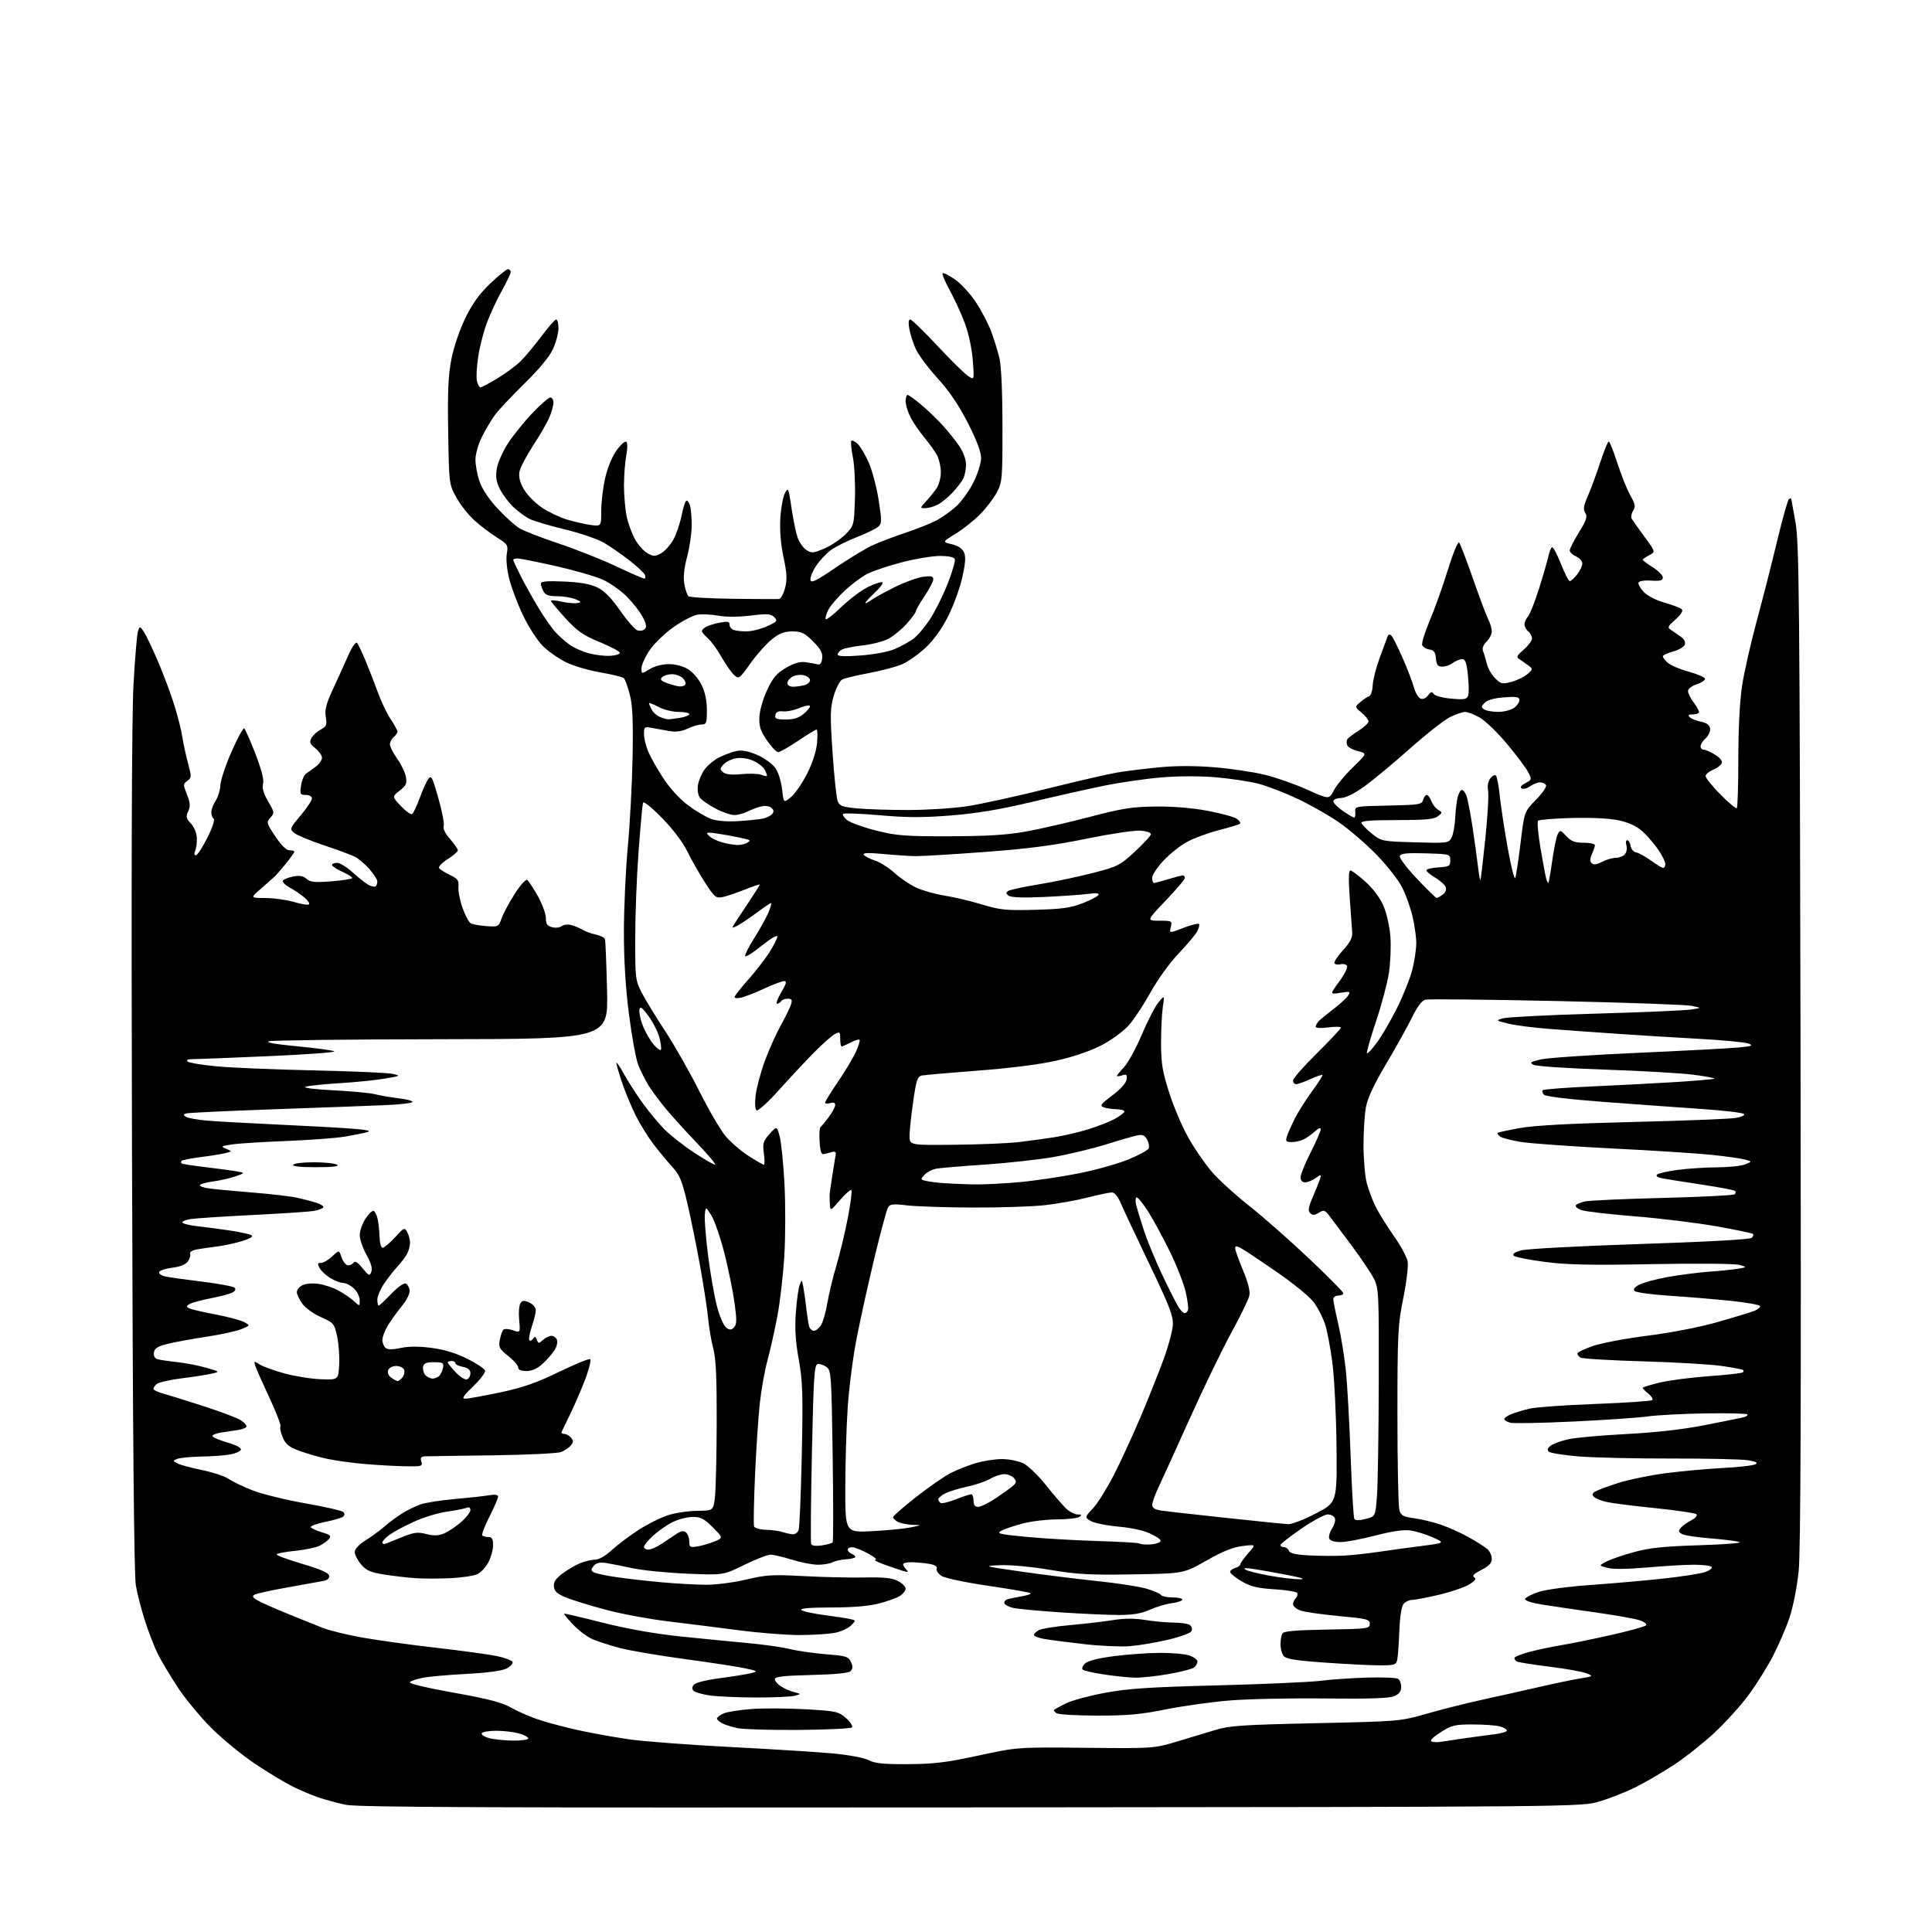 <?xml version="1.0" encoding="UTF-8" standalone="no"?>
<svg 
  version="1.1" 
  xmlns="http://www.w3.org/2000/svg" 
  xmlns:xlink="http://www.w3.org/1999/xlink" 
  xmlns:svg="http://www.w3.org/2000/svg"
  xmlns:rdf="http://www.w3.org/1999/02/22-rdf-syntax-ns#"
  xmlns:cc="http://creativecommons.org/ns#"
  xmlns:dc="http://purl.org/dc/elements/1.1/"
  viewBox="0 0 768 768"
  width="768"
  height="768"
>
<style>svg {background-color: white; }</style>"
<path stroke="none" fill="black" fill-rule="evenodd" d="M386.00,718.47C195.47,718.64 142.21,718.42 137.50,717.44C134.20,716.75 129.25,715.42 126.50,714.48C123.75,713.53 118.99,711.50 115.93,709.96C112.87,708.41 106.31,704.45 101.37,701.14C96.43,697.83 88.78,691.59 84.38,687.26C79.98,682.93 73.87,675.59 70.80,670.94C67.73,666.30 64.11,660.25 62.75,657.50C61.39,654.75 59.11,648.90 57.69,644.50C56.26,640.10 54.61,633.70 54.01,630.29C53.27,626.07 52.78,570.73 52.47,457.79C52.16,347.55 52.36,284.98 53.07,272.17C53.65,261.53 54.46,251.92 54.88,250.81C55.60,248.85 55.68,248.86 57.26,251.27C58.16,252.64 60.69,257.98 62.89,263.13C65.09,268.28 68.00,276.10 69.36,280.50C70.72,284.90 72.13,290.52 72.49,293.00C72.85,295.48 73.86,300.10 74.72,303.29C76.19,308.74 76.18,309.15 74.48,310.39C72.77,311.64 72.76,311.94 74.32,315.84C75.64,319.14 75.74,320.48 74.82,322.49C73.83,324.66 73.99,325.36 75.90,327.39C77.20,328.78 78.18,331.16 78.25,333.13C78.32,334.98 78.02,337.29 77.58,338.25C77.10,339.32 77.20,340.00 77.85,340.00C78.44,340.00 80.49,336.86 82.42,333.03C84.38,329.12 85.49,325.81 84.96,325.47C84.43,325.15 84.00,323.99 84.00,322.91C84.00,321.82 84.78,319.74 85.73,318.30C86.67,316.85 87.52,314.05 87.61,312.08C87.70,310.11 89.70,304.13 92.05,298.79C94.40,293.45 96.65,289.29 97.06,289.53C97.46,289.78 99.45,294.29 101.49,299.54C103.96,305.92 104.99,309.92 104.57,311.58C104.14,313.29 104.76,315.45 106.59,318.57C109.12,322.88 109.16,323.17 107.50,325.00C105.83,326.85 105.91,327.16 109.43,332.46C111.80,336.02 113.80,338.00 115.05,338.00C116.12,338.00 117.00,338.26 117.00,338.57C117.00,338.88 115.54,340.95 113.75,343.18C111.96,345.40 109.83,347.84 109.00,348.60C108.17,349.36 105.70,351.55 103.50,353.47C99.50,356.95 99.50,356.95 105.57,356.97C108.91,356.99 114.01,357.71 116.92,358.57C119.82,359.43 122.49,359.84 122.85,359.48C123.21,359.12 122.32,357.86 120.89,356.66C119.45,355.47 116.83,353.72 115.07,352.76C113.31,351.80 112.14,350.58 112.47,350.05C112.80,349.51 114.65,348.78 116.58,348.42C119.10,347.95 120.57,348.21 121.85,349.36C123.30,350.68 125.08,350.85 131.81,350.34C136.31,349.99 140.00,349.39 140.00,349.00C140.00,348.62 138.20,347.49 136.00,346.50C133.80,345.51 132.00,344.31 132.00,343.85C132.00,343.38 132.91,343.00 134.02,343.00C135.13,343.00 137.95,344.74 140.27,346.86C142.60,348.98 145.45,351.21 146.62,351.82C147.78,352.43 149.02,352.65 149.37,352.30C149.72,351.95 150.00,351.08 150.00,350.37C150.00,349.65 148.58,347.46 146.85,345.48C145.12,343.51 142.53,341.30 141.10,340.58C139.67,339.85 134.09,337.79 128.69,335.99C123.30,334.20 118.02,332.00 116.96,331.12C115.08,329.54 115.15,329.35 119.51,324.15C121.98,321.21 124.00,318.17 124.00,317.40C124.00,316.58 122.99,316.00 121.56,316.00C119.32,316.00 119.17,315.71 119.68,312.25C119.98,310.19 120.90,308.05 121.72,307.50C122.54,306.95 124.29,305.68 125.61,304.68C126.92,303.68 128.00,302.12 128.00,301.21C128.00,300.31 126.81,298.63 125.37,297.47C123.19,295.74 122.91,295.03 123.79,293.40C124.37,292.31 126.03,290.79 127.48,290.01C129.79,288.77 130.04,288.17 129.50,285.01C129.03,282.20 129.64,279.83 132.35,273.96C134.25,269.86 136.98,263.83 138.43,260.57C139.96,257.11 141.41,255.03 141.92,255.57C142.39,256.08 143.99,259.43 145.46,263.00C146.93,266.57 149.14,272.26 150.36,275.64C151.59,279.02 153.81,283.62 155.30,285.87C156.78,288.12 158.00,290.36 158.00,290.86C158.00,291.35 157.32,292.32 156.50,293.00C155.67,293.68 155.00,295.00 155.00,295.93C155.00,296.85 156.29,299.38 157.86,301.55C159.43,303.72 160.99,306.94 161.32,308.70C161.84,311.45 161.49,312.25 158.88,314.29C155.83,316.68 155.83,316.68 159.37,320.43C161.31,322.49 163.31,323.93 163.81,323.62C164.30,323.31 165.66,320.45 166.82,317.27C167.99,314.08 169.53,310.65 170.26,309.65C171.44,308.04 171.89,308.91 174.28,317.37C175.76,322.61 176.71,327.60 176.38,328.45C176.03,329.38 177.03,331.41 178.89,333.53C180.60,335.48 182.00,337.50 182.00,338.02C182.00,338.55 180.18,340.12 177.96,341.52C175.74,342.92 174.20,344.52 174.54,345.06C174.88,345.61 176.81,346.84 178.83,347.80C181.98,349.31 182.46,349.98 182.23,352.53C182.08,354.16 182.81,357.93 183.86,360.90C184.91,363.87 186.39,366.63 187.14,367.04C187.89,367.46 190.68,367.95 193.34,368.15C198.08,368.49 198.20,368.43 199.42,365.00C200.10,363.07 202.44,358.71 204.61,355.31C206.83,351.83 209.01,349.42 209.58,349.81C210.14,350.19 212.04,353.08 213.80,356.23C215.56,359.39 217.00,363.32 217.00,364.97C217.00,367.33 217.53,368.09 219.51,368.59C220.90,368.94 222.61,368.74 223.32,368.15C224.02,367.57 225.71,367.36 227.05,367.71C228.40,368.05 230.40,368.89 231.50,369.57C232.60,370.25 234.99,371.12 236.82,371.50C238.64,371.88 240.29,372.71 240.49,373.34C240.69,373.98 241.06,383.16 241.31,393.75C241.78,413.00 241.78,413.00 175.64,413.10C139.26,413.15 108.38,413.52 107.00,413.91C105.36,414.38 109.18,415.07 118.10,415.91C125.58,416.62 132.23,417.53 132.88,417.92C133.52,418.32 121.78,419.19 106.77,419.84C91.77,420.50 78.17,421.03 76.55,421.02C74.71,421.01 73.96,421.35 74.55,421.94C75.07,422.45 80.22,423.33 86.00,423.88C91.78,424.44 109.10,425.16 124.50,425.49C139.90,425.82 154.07,426.44 156.00,426.87C159.39,427.62 159.30,427.68 153.00,428.76C149.43,429.38 141.32,430.20 135.00,430.58C128.68,430.96 122.60,431.60 121.50,432.01C120.35,432.44 125.00,433.03 132.50,433.41C139.65,433.77 147.07,434.47 149.00,434.96C150.93,435.45 155.09,436.17 158.25,436.55C161.41,436.92 164.00,437.59 164.00,438.02C164.00,438.46 159.39,439.03 153.75,439.28C148.11,439.53 128.20,440.28 109.50,440.93C90.80,441.59 74.84,442.34 74.03,442.61C72.78,443.03 72.77,443.24 73.95,443.97C74.72,444.44 78.31,445.10 81.92,445.43C85.54,445.76 98.17,446.47 110.00,447.01C121.83,447.55 135.32,448.29 140.00,448.66C145.95,449.12 147.75,449.54 146.00,450.04C144.62,450.44 140.57,451.24 137.00,451.84C133.43,452.43 122.85,453.21 113.50,453.58C104.15,453.94 94.47,454.56 92.00,454.96C87.81,455.63 87.67,455.75 89.94,456.68C92.38,457.69 92.38,457.69 89.63,458.38C88.11,458.76 83.71,459.47 79.85,459.95C75.99,460.44 72.57,461.10 72.25,461.42C71.93,461.74 71.87,462.20 72.11,462.44C72.36,462.69 76.59,463.36 81.53,463.94C86.46,464.52 92.08,465.28 94.00,465.62C97.50,466.24 97.50,466.24 93.67,467.60C91.56,468.34 87.61,469.25 84.89,469.61C82.18,469.97 79.73,470.63 79.46,471.07C79.18,471.51 80.88,472.13 83.23,472.44C85.58,472.76 93.35,473.49 100.50,474.06C107.65,474.64 115.53,475.55 118.00,476.09C120.47,476.63 123.97,477.54 125.76,478.11C127.55,478.69 128.79,479.52 128.52,479.97C128.25,480.41 126.55,481.04 124.76,481.36C122.97,481.68 112.05,482.40 100.50,482.98C88.95,483.55 77.81,484.28 75.75,484.60C73.68,484.92 72.23,485.56 72.51,486.02C72.80,486.48 75.61,487.14 78.77,487.48C81.92,487.82 87.65,488.58 91.50,489.16C95.35,489.75 99.13,490.57 99.90,490.99C100.84,491.50 99.69,492.25 96.40,493.29C93.70,494.14 89.25,495.12 86.50,495.47C83.75,495.82 80.07,496.35 78.32,496.65C76.44,496.97 75.32,497.68 75.59,498.38C75.84,499.03 75.42,500.42 74.65,501.47C73.75,502.70 71.54,503.58 68.45,503.94C65.82,504.25 63.49,505.02 63.28,505.66C63.07,506.30 64.16,507.09 65.70,507.42C67.24,507.75 73.87,508.68 80.42,509.48C86.98,510.29 92.77,511.37 93.28,511.88C93.86,512.46 93.51,513.19 92.36,513.81C91.34,514.35 87.58,515.36 84.00,516.04C80.42,516.73 76.64,517.73 75.59,518.26C74.05,519.05 73.95,519.39 75.09,520.02C75.87,520.45 80.52,521.55 85.44,522.47C90.36,523.39 95.53,524.75 96.94,525.50C99.50,526.86 99.50,526.86 96.00,528.33C94.08,529.14 87.78,530.52 82.00,531.39C76.22,532.26 69.25,533.54 66.50,534.24C62.62,535.22 61.43,535.99 61.19,537.66C60.99,539.07 61.52,540.00 62.69,540.33C63.69,540.61 67.20,541.12 70.50,541.47C73.80,541.82 78.97,542.83 82.00,543.71C87.50,545.31 87.50,545.31 83.94,546.10C81.98,546.53 76.63,547.36 72.05,547.93C67.48,548.51 63.12,549.49 62.37,550.11C61.61,550.73 61.00,551.62 61.00,552.08C61.00,552.55 62.70,553.38 64.78,553.94C66.85,554.50 74.14,556.77 80.97,558.99C87.80,561.21 94.43,563.70 95.69,564.54C96.96,565.37 98.00,566.47 98.00,566.98C98.00,567.49 96.54,568.13 94.75,568.41C92.96,568.68 89.80,569.18 87.72,569.50C85.64,569.83 84.19,570.50 84.49,570.98C84.79,571.47 87.53,572.59 90.59,573.48C93.95,574.46 95.98,575.57 95.74,576.29C95.52,576.95 93.57,577.81 91.42,578.19C89.26,578.57 84.12,578.94 80.00,579.01C75.88,579.08 71.61,579.49 70.52,579.91C68.55,580.68 68.55,580.69 70.52,581.73C71.61,582.30 76.03,583.50 80.34,584.38C84.65,585.27 89.38,586.83 90.84,587.85C92.30,588.88 96.55,590.92 100.28,592.40C104.02,593.88 113.46,596.21 121.27,597.58C129.08,598.95 135.91,600.51 136.44,601.04C137.04,601.64 137.05,602.32 136.45,602.86C135.93,603.33 132.70,604.29 129.27,604.99C125.85,605.69 123.28,606.64 123.56,607.10C123.85,607.57 125.86,608.48 128.03,609.13C131.27,610.10 131.77,610.57 130.82,611.72C130.17,612.50 128.49,613.72 127.07,614.45C125.66,615.17 121.24,616.09 117.25,616.49C113.26,616.88 110.00,617.53 110.00,617.94C110.00,618.35 114.61,620.03 120.25,621.69C127.26,623.75 130.60,625.21 130.82,626.31C131.02,627.34 130.28,628.10 128.82,628.39C127.54,628.65 121.08,629.82 114.47,630.99C107.85,632.16 101.82,633.49 101.07,633.96C100.06,634.58 100.57,635.25 103.10,636.56C104.97,637.53 110.33,639.87 115.00,641.76C119.67,643.65 125.62,646.04 128.21,647.08C130.80,648.11 137.77,649.83 143.71,650.90C149.64,651.97 162.82,653.80 173.00,654.97C183.18,656.13 194.17,657.63 197.42,658.29C200.68,658.96 203.52,660.04 203.74,660.69C203.95,661.35 202.86,662.52 201.31,663.30C199.59,664.17 193.45,664.99 185.50,665.40C178.35,665.77 170.55,666.46 168.17,666.92C165.79,667.38 163.43,668.17 162.93,668.67C162.38,669.22 169.30,670.89 180.25,672.85C194.54,675.42 199.56,676.74 203.49,678.98C206.24,680.55 211.43,682.76 215.00,683.89C218.57,685.02 225.55,686.83 230.50,687.91C235.45,688.99 244.22,690.56 250.00,691.40C255.78,692.24 274.00,693.62 290.50,694.47C307.00,695.32 325.40,696.48 331.38,697.05C337.57,697.64 343.60,698.78 345.38,699.72C347.81,700.99 351.27,701.33 361.00,701.28C371.25,701.22 376.30,700.60 389.00,697.85C404.50,694.50 404.50,694.50 431.55,694.78C458.32,695.05 458.69,695.02 467.55,692.39C472.47,690.93 479.43,688.83 483.00,687.73C488.69,685.97 493.66,685.64 523.00,685.00C556.50,684.27 556.50,684.27 567.50,681.13C573.55,679.40 583.67,676.86 590.00,675.49C596.33,674.12 606.23,671.90 612.00,670.57C617.77,669.23 624.98,667.73 628.00,667.24C633.37,666.37 633.44,666.32 630.70,665.18C629.17,664.54 622.50,663.34 615.89,662.53C609.28,661.71 603.45,660.78 602.94,660.46C602.42,660.14 602.00,659.52 602.00,659.07C602.00,658.63 604.59,657.57 607.75,656.72C610.91,655.86 616.65,654.65 620.50,654.01C624.35,653.38 633.32,651.54 640.44,649.94C647.56,648.33 653.78,646.62 654.27,646.13C654.78,645.62 653.80,644.78 651.93,644.13C650.16,643.51 642.36,642.11 634.61,641.02C626.85,639.93 617.22,638.51 613.22,637.87C608.80,637.16 606.07,636.27 606.28,635.60C606.47,635.00 608.85,633.75 611.57,632.84C614.43,631.88 623.24,630.70 632.50,630.04C641.30,629.42 654.37,628.26 661.55,627.47C668.73,626.68 676.04,625.53 677.80,624.92C679.56,624.31 680.75,623.40 680.44,622.90C680.13,622.41 676.99,622.00 673.46,622.00C669.93,622.00 661.52,622.49 654.77,623.09C647.03,623.78 641.20,623.85 639.00,623.26C635.50,622.34 635.50,622.34 638.60,620.73C640.30,619.84 645.25,618.14 649.60,616.96C655.75,615.29 661.49,614.69 675.49,614.26C685.38,613.96 692.58,613.39 691.49,613.00C690.39,612.60 685.23,611.95 680.01,611.54C674.79,611.14 669.70,610.37 668.69,609.84C667.21,609.04 667.10,608.59 668.11,607.36C668.80,606.54 670.68,605.18 672.29,604.35C673.97,603.48 674.85,602.45 674.36,601.96C673.87,601.47 666.51,600.38 657.99,599.51C649.47,598.65 640.76,597.54 638.63,597.05C636.50,596.56 634.25,595.65 633.64,595.04C632.81,594.21 632.91,593.66 634.01,592.95C634.83,592.43 638.94,590.89 643.15,589.55C647.35,588.20 655.90,586.43 662.15,585.62C668.39,584.81 678.62,583.88 684.89,583.55C691.15,583.22 696.96,582.56 697.80,582.09C698.92,581.47 698.13,581.03 694.92,580.48C692.49,580.07 678.80,579.76 664.50,579.79C650.20,579.82 633.58,579.44 627.57,578.95C621.56,578.45 616.19,577.59 615.63,577.03C614.93,576.33 615.22,575.56 616.51,574.62C617.56,573.85 620.68,572.72 623.46,572.11C626.23,571.49 636.60,570.57 646.50,570.05C658.25,569.43 669.01,568.22 677.50,566.55C684.65,565.14 691.57,563.75 692.87,563.45C694.17,563.15 694.94,562.60 694.57,562.24C694.21,561.88 686.62,561.70 677.71,561.85C668.79,562.00 658.58,562.54 655.00,563.05C651.42,563.56 638.22,564.47 625.65,565.07C613.08,565.67 601.72,565.90 600.40,565.56C599.08,565.23 598.00,564.58 598.00,564.10C598.00,563.63 599.24,562.75 600.75,562.15C602.26,561.54 605.52,560.56 608.00,559.97C610.48,559.38 622.30,558.53 634.28,558.09C646.26,557.64 656.38,556.95 656.78,556.55C657.18,556.15 656.49,555.01 655.25,554.00C654.01,553.00 653.00,551.96 653.00,551.70C653.00,551.43 656.04,550.49 659.75,549.60C663.46,548.71 672.29,547.56 679.36,547.05C686.43,546.54 692.47,545.86 692.78,545.56C693.08,545.25 693.15,544.81 692.92,544.59C692.69,544.36 688.90,543.65 684.50,543.00C680.10,542.36 665.92,541.52 653.00,541.15C640.08,540.77 628.94,540.11 628.25,539.67C627.56,539.24 627.00,538.50 627.00,538.03C627.00,537.57 629.81,536.22 633.25,535.04C636.69,533.86 646.48,532.02 655.00,530.95C664.02,529.82 675.52,527.59 682.50,525.62C689.10,523.75 695.76,521.73 697.31,521.12C698.86,520.50 699.88,519.61 699.58,519.12C699.28,518.64 693.96,517.72 687.77,517.08C681.57,516.44 670.72,515.54 663.67,515.08C656.61,514.61 650.37,513.77 649.80,513.20C649.09,512.49 649.69,511.69 651.71,510.65C653.33,509.81 658.44,508.45 663.07,507.61C667.71,506.78 675.10,505.83 679.50,505.51C683.90,505.19 689.08,504.65 691.00,504.33C694.50,503.73 694.50,503.73 691.50,502.83C689.80,502.31 674.90,502.18 657.00,502.51C632.23,502.98 623.07,502.79 614.13,501.63C607.87,500.82 602.31,499.71 601.76,499.16C601.09,498.49 602.06,497.79 604.63,497.05C606.78,496.44 627.83,495.31 651.90,494.52C678.45,493.65 695.70,492.70 696.33,492.07C696.90,491.50 697.13,490.80 696.84,490.50C696.55,490.21 690.05,488.86 682.40,487.49C674.76,486.13 660.09,484.33 649.81,483.50C639.54,482.68 629.95,481.55 628.50,481.00C627.06,480.45 626.13,479.60 626.43,479.12C626.73,478.63 628.44,477.93 630.24,477.56C632.03,477.19 645.95,476.57 661.18,476.19C676.40,475.80 689.18,475.15 689.59,474.74C690.00,474.33 690.07,473.73 689.74,473.41C689.42,473.09 683.61,471.98 676.83,470.95C670.05,469.93 662.98,468.81 661.12,468.47C659.03,468.09 658.10,467.50 658.67,466.93C659.19,466.41 662.96,465.56 667.05,465.03C671.15,464.50 678.18,464.05 682.68,464.03C687.19,464.01 692.14,463.49 693.68,462.87C696.50,461.75 696.50,461.75 693.72,460.95C692.19,460.51 686.11,459.66 680.22,459.05C674.32,458.45 656.45,457.30 640.50,456.51C624.55,455.71 608.35,454.55 604.50,453.92C600.65,453.30 596.93,452.32 596.23,451.75C595.53,451.18 595.12,450.54 595.33,450.34C595.54,450.13 599.49,449.27 604.10,448.43C609.82,447.38 624.13,446.61 649.00,446.01C669.08,445.52 687.44,444.80 689.81,444.42C692.38,444.01 693.76,443.36 693.22,442.82C692.73,442.33 685.38,441.45 676.91,440.87C668.43,440.29 651.02,439.04 638.22,438.08C624.22,437.04 614.48,435.88 613.79,435.19C613.15,434.55 612.93,433.74 613.30,433.37C613.66,433.01 622.41,432.33 632.73,431.88C643.05,431.42 658.17,430.63 666.33,430.12C674.48,429.60 681.33,429.00 681.55,428.78C681.77,428.56 678.03,427.86 673.23,427.23C668.43,426.60 652.54,425.68 637.92,425.19C623.30,424.70 610.52,423.83 609.51,423.26C607.95,422.39 608.43,422.06 612.58,421.12C615.29,420.51 632.58,419.34 651.00,418.52C669.42,417.70 687.42,416.74 691.00,416.40C696.52,415.86 697.12,415.62 695.01,414.82C693.64,414.31 684.86,413.47 675.51,412.96C666.15,412.44 651.52,411.55 643.00,410.96C634.48,410.37 622.30,409.50 615.95,409.01C609.60,408.53 602.18,407.57 599.46,406.89C594.54,405.65 594.53,405.64 597.51,404.78C599.15,404.30 615.58,403.48 634.00,402.95C652.42,402.42 669.52,401.69 672.00,401.33C676.50,400.67 676.50,400.67 672.50,399.84C670.30,399.38 646.06,398.52 618.64,397.92C591.22,397.33 567.81,397.08 566.63,397.38C565.18,397.74 563.37,400.17 561.15,404.71C559.32,408.44 554.71,416.72 550.91,423.10C546.29,430.86 543.67,436.45 543.00,439.99C542.45,442.89 542.01,449.82 542.01,455.39C542.02,460.95 542.62,467.75 543.36,470.50C544.09,473.25 545.73,477.52 546.99,479.99C548.25,482.46 551.46,487.58 554.12,491.37C556.78,495.15 559.22,499.67 559.55,501.41C559.88,503.19 559.13,509.60 557.83,516.04C555.67,526.72 555.51,529.88 555.50,562.50C555.50,581.75 555.84,598.69 556.25,600.16C556.89,602.45 557.69,602.91 562.19,603.53C565.05,603.92 569.86,605.09 572.88,606.13C575.90,607.17 580.88,609.42 583.94,611.13C587.00,612.84 590.29,614.93 591.25,615.77C592.21,616.62 593.00,618.36 593.00,619.63C593.00,621.35 591.92,622.51 588.85,624.08C585.90,625.58 585.08,626.43 586.02,627.01C586.98,627.61 586.43,628.38 583.96,629.88C582.10,631.01 576.68,632.85 571.92,633.97C567.15,635.08 562.35,636.00 561.25,636.00C560.15,636.00 558.65,636.72 557.93,637.59C557.12,638.57 556.47,642.71 556.26,648.34C556.06,653.38 555.69,658.51 555.43,659.75C555.00,661.80 554.39,662.00 548.50,662.00C544.95,662.00 535.17,661.51 526.77,660.92C514.82,660.08 511.23,659.49 510.25,658.23C509.56,657.34 509.01,655.24 509.02,653.56C509.02,651.88 509.38,649.95 509.81,649.28C510.36,648.41 515.51,647.97 527.54,647.78C543.70,647.51 544.50,647.41 544.50,645.51C544.50,643.70 543.42,643.43 532.00,642.38C525.12,641.74 518.26,640.73 516.75,640.14C515.24,639.54 514.00,638.45 514.00,637.72C514.00,637.00 514.50,635.90 515.11,635.29C515.72,634.68 515.96,633.75 515.64,633.23C515.32,632.71 511.23,632.05 506.56,631.76C499.78,631.33 497.14,630.69 493.53,628.57C491.04,627.11 489.00,625.44 489.00,624.86C489.00,624.29 489.90,623.58 491.00,623.29C492.10,623.00 493.00,622.38 493.00,621.92C493.00,621.45 494.42,619.45 496.15,617.48C499.30,613.89 499.30,613.89 493.90,614.57C490.06,615.05 485.91,616.73 479.54,620.37C470.57,625.50 470.57,625.50 450.33,625.84C433.17,626.13 428.15,625.85 417.30,624.02C409.91,622.78 401.54,622.01 397.50,622.19C390.68,622.49 390.90,622.56 406.00,624.74C414.52,625.97 428.06,627.65 436.07,628.49C444.09,629.32 452.95,630.69 455.78,631.53C458.60,632.37 461.18,633.49 461.52,634.03C461.85,634.56 463.89,635.00 466.06,635.00C468.23,635.00 470.00,635.39 470.00,635.86C470.00,636.34 468.07,636.99 465.72,637.31C463.36,637.64 459.43,638.81 456.97,639.93C453.76,641.39 450.36,641.96 444.91,641.98C440.73,641.99 430.15,641.52 421.41,640.93C412.66,640.34 404.18,639.53 402.57,639.13C400.96,638.74 399.47,637.90 399.26,637.29C399.06,636.67 399.70,635.95 400.69,635.67C401.69,635.40 404.23,634.88 406.35,634.52C408.47,634.16 409.96,633.63 409.66,633.32C409.36,633.02 401.81,631.70 392.89,630.39C383.56,629.02 375.63,627.34 374.25,626.43C372.93,625.56 372.07,624.26 372.34,623.54C372.68,622.67 371.63,622.04 369.17,621.63C367.15,621.30 364.04,621.02 362.25,621.01C360.46,621.00 359.00,621.36 359.00,621.80C359.00,622.24 359.56,623.19 360.25,623.91C361.27,624.99 361.04,625.09 359.00,624.47C357.62,624.05 354.25,622.91 351.50,621.93C348.75,620.95 347.18,620.09 348.00,620.03C348.82,619.96 347.48,618.83 345.00,617.50C342.52,616.17 339.71,615.07 338.75,615.05C337.79,615.02 337.00,615.46 337.00,616.03C337.00,616.60 337.68,617.32 338.50,617.64C339.32,617.95 340.00,618.52 340.00,618.90C340.00,619.28 338.36,619.70 336.36,619.84C334.35,619.97 331.91,620.51 330.92,621.04C329.94,621.57 327.34,622.00 325.15,622.00C322.97,622.00 318.33,621.11 314.84,620.01C311.35,618.92 307.52,618.02 306.32,618.01C305.13,618.01 300.40,619.84 295.82,622.09C287.50,626.17 287.50,626.17 272.98,625.55C265.00,625.20 255.32,624.23 251.48,623.40C247.64,622.56 242.91,621.63 240.96,621.33C238.38,620.94 237.04,621.25 236.02,622.47C234.86,623.87 234.85,624.29 235.98,624.98C236.72,625.44 240.75,626.32 244.95,626.93C249.14,627.55 257.28,628.47 263.04,628.99C268.79,629.51 276.73,629.95 280.67,629.97C284.64,629.98 291.78,629.06 296.67,627.89C304.52,626.01 307.06,625.86 319.50,626.53C327.20,626.94 338.08,627.19 343.67,627.08C351.34,626.92 354.61,627.26 356.92,628.46C358.62,629.34 360.00,630.70 360.00,631.50C360.00,632.30 358.99,633.61 357.75,634.40C356.51,635.20 352.74,636.56 349.36,637.43C345.34,638.46 338.79,639.00 330.41,639.00C322.05,639.00 317.94,639.34 318.58,639.98C319.12,640.52 323.15,641.43 327.53,642.00C331.91,642.58 336.59,643.29 337.91,643.58C340.32,644.12 340.32,644.12 338.27,646.17C337.14,647.30 334.25,648.61 331.86,649.07C329.46,649.53 323.24,649.93 318.03,649.96C312.82,649.98 301.79,649.12 293.53,648.03C285.26,646.95 272.60,645.36 265.40,644.49C258.19,643.63 247.39,641.63 241.40,640.05C235.40,638.47 228.25,636.30 225.50,635.22C221.60,633.68 220.43,632.71 220.20,630.78C219.97,628.94 220.80,627.63 223.45,625.61C225.40,624.12 228.56,622.25 230.47,621.45C232.38,620.65 235.09,620.00 236.49,620.00C238.06,620.00 240.67,618.51 243.27,616.12C245.60,613.99 250.34,610.42 253.81,608.18C257.29,605.95 262.46,603.34 265.31,602.39C268.17,601.44 273.43,600.63 277.00,600.58C283.50,600.50 283.50,600.50 284.16,595.50C284.53,592.75 284.86,579.48 284.90,566.00C284.96,547.84 284.61,540.12 283.56,536.18C282.78,533.25 281.86,527.85 281.50,524.18C281.15,520.51 279.73,511.20 278.35,503.50C276.96,495.80 274.69,484.59 273.30,478.60C271.10,469.16 270.26,467.15 267.03,463.60C264.97,461.34 261.62,457.29 259.58,454.58C257.53,451.87 254.47,446.92 252.79,443.58C251.10,440.24 248.65,434.38 247.36,430.57C246.06,426.77 245.01,423.17 245.02,422.57C245.03,421.98 246.34,423.86 247.93,426.75C249.52,429.64 252.84,434.82 255.30,438.27C257.76,441.71 261.73,446.51 264.13,448.93C266.53,451.35 271.82,455.50 275.88,458.16C279.94,460.82 283.71,463.00 284.27,463.00C284.82,463.00 281.73,459.29 277.39,454.75C273.05,450.21 267.42,444.02 264.89,441.00C262.35,437.97 259.17,433.70 257.82,431.50C256.46,429.30 254.62,425.62 253.72,423.32C252.81,421.02 251.16,412.02 250.04,403.32C248.69,392.84 248.00,381.76 248.01,370.50C248.01,361.15 248.71,345.85 249.57,336.50C250.44,327.15 251.29,310.98 251.47,300.57C251.72,286.37 251.44,280.25 250.35,276.07C249.55,273.01 248.50,270.10 248.01,269.61C247.53,269.13 243.39,268.10 238.81,267.32C234.24,266.55 228.07,264.75 225.11,263.31C222.14,261.88 217.94,258.94 215.77,256.77C213.60,254.60 210.07,249.15 207.93,244.66C205.79,240.17 203.32,233.66 202.45,230.18C201.52,226.51 201.10,222.31 201.46,220.18C202.04,216.68 201.85,216.37 197.66,213.74C195.24,212.22 191.27,209.23 188.85,207.10C186.42,204.96 183.10,200.80 181.47,197.86C178.50,192.50 178.50,192.50 178.16,171.74C177.90,155.60 178.18,149.14 179.44,142.74C180.37,137.96 182.70,131.12 184.97,126.45C187.80,120.65 190.57,116.81 194.87,112.70C198.16,109.57 201.33,107.00 201.93,107.00C202.52,107.00 203.00,107.52 203.00,108.15C203.00,108.79 201.41,112.15 199.46,115.63C197.52,119.11 194.87,124.78 193.57,128.23C192.28,131.68 190.71,137.77 190.10,141.77C189.48,145.78 189.25,150.16 189.60,151.52C189.94,152.89 190.56,154.00 190.99,154.00C191.41,154.00 194.39,152.42 197.60,150.48C200.81,148.55 204.95,145.51 206.80,143.73C208.64,141.95 212.41,137.46 215.17,133.75C217.93,130.04 220.60,127.00 221.09,127.00C221.59,127.00 222.00,128.58 222.00,130.51C222.00,132.44 221.02,136.15 219.82,138.76C218.44,141.76 214.26,146.80 208.44,152.50C203.39,157.45 198.11,163.07 196.71,165.00C195.30,166.93 193.00,170.82 191.58,173.65C190.12,176.56 189.00,180.49 189.00,182.72C189.00,184.88 189.73,188.78 190.62,191.39C191.61,194.30 194.35,198.43 197.69,202.04C200.69,205.28 204.59,208.82 206.36,209.91C208.12,211.00 215.17,213.76 222.03,216.04C228.89,218.33 239.17,222.40 244.88,225.10C250.59,227.79 255.64,230.00 256.10,230.00C256.56,230.00 256.69,229.37 256.40,228.59C256.10,227.82 253.30,225.19 250.18,222.75C247.06,220.32 242.46,217.14 239.97,215.70C237.48,214.25 230.50,211.88 224.47,210.43C218.44,208.97 212.15,207.11 210.50,206.28C208.85,205.45 206.00,203.36 204.16,201.64C202.33,199.91 199.92,196.75 198.82,194.61C197.30,191.65 196.97,189.69 197.46,186.44C197.81,184.07 199.79,179.55 201.87,176.33C203.95,173.12 208.32,167.69 211.60,164.25C214.87,160.81 218.10,158.00 218.78,158.00C219.45,158.00 220.00,158.91 220.00,160.03C220.00,161.15 219.30,163.74 218.45,165.78C217.60,167.83 214.69,172.89 211.97,177.03C209.26,181.17 206.79,185.89 206.49,187.53C206.12,189.57 206.67,191.75 208.25,194.50C209.51,196.70 212.72,199.96 215.37,201.74C218.03,203.52 222.52,205.68 225.35,206.53C228.18,207.38 232.41,208.34 234.75,208.67C239.00,209.27 239.00,209.27 239.00,203.08C239.00,199.68 239.71,193.79 240.57,190.00C241.51,185.85 243.33,181.46 245.15,178.95C246.82,176.65 248.55,175.16 249.01,175.64C249.47,176.11 249.45,178.53 248.97,181.00C248.48,183.47 248.07,188.74 248.04,192.70C248.02,196.66 248.49,202.29 249.10,205.20C249.70,208.12 251.24,212.32 252.52,214.54C253.79,216.76 256.03,219.21 257.50,220.00C259.81,221.24 260.50,221.23 262.81,219.93C264.27,219.11 266.44,216.71 267.63,214.59C268.82,212.47 270.31,208.09 270.95,204.87C271.58,201.64 272.48,199.00 272.93,199.00C273.39,199.00 274.04,200.01 274.37,201.25C274.70,202.49 274.97,205.97 274.96,209.00C274.95,212.03 274.13,217.59 273.13,221.37C271.90,226.05 271.55,229.52 272.04,232.20C272.44,234.38 273.15,236.53 273.63,236.99C274.11,237.45 282.15,237.92 291.50,238.03C300.85,238.15 309.05,238.19 309.71,238.12C310.38,238.05 311.43,236.12 312.05,233.81C312.96,230.43 312.84,228.05 311.45,221.40C310.32,216.01 309.89,210.65 310.20,205.83C310.46,201.79 311.28,197.37 312.04,195.99C313.33,193.64 313.47,193.94 314.59,201.65C315.25,206.14 316.32,211.44 316.98,213.44C317.64,215.44 319.23,217.76 320.51,218.60C322.64,219.99 323.27,219.94 327.79,218.00C330.51,216.83 334.26,214.30 336.12,212.38C339.47,208.93 339.50,208.80 339.85,198.27C340.04,192.43 339.67,184.99 339.03,181.73C338.39,178.47 338.11,175.55 338.42,175.24C338.73,174.93 339.84,175.45 340.88,176.39C341.92,177.33 343.91,180.67 345.30,183.80C346.70,186.94 348.48,193.65 349.27,198.73C350.57,207.08 350.55,208.09 349.10,209.39C348.22,210.18 344.35,212.06 340.50,213.56C336.65,215.07 332.02,217.39 330.21,218.73C328.40,220.07 325.77,222.89 324.37,225.01C322.97,227.13 321.98,229.62 322.16,230.56C322.43,231.92 324.48,230.91 332.35,225.53C337.76,221.83 344.51,217.78 347.35,216.53C350.18,215.29 355.94,213.11 360.15,211.71C364.35,210.30 369.66,208.19 371.94,207.03C374.22,205.87 377.85,203.32 380.01,201.37C382.16,199.43 385.29,195.10 386.96,191.76C388.63,188.41 390.01,184.06 390.01,182.09C390.02,179.71 388.25,175.01 384.76,168.17C381.14,161.06 377.36,155.49 372.62,150.27C368.84,146.10 364.94,140.84 363.95,138.59C362.97,136.34 361.85,132.81 361.47,130.75C361.03,128.38 361.16,127.00 361.82,127.00C362.39,127.00 367.05,131.50 372.18,136.99C377.31,142.48 382.81,147.95 384.41,149.14C387.32,151.30 387.32,151.30 386.70,143.28C386.33,138.46 385.05,132.52 383.49,128.38C382.07,124.60 379.38,118.73 377.52,115.35C375.66,111.96 374.39,108.94 374.70,108.63C375.00,108.33 377.18,109.40 379.53,111.02C381.89,112.64 385.62,116.68 387.84,120.00C390.05,123.32 392.82,128.57 393.98,131.67C395.14,134.77 396.63,139.60 397.29,142.40C398.03,145.56 398.49,155.88 398.50,169.50C398.50,190.60 398.40,191.68 396.18,195.85C394.91,198.24 391.89,202.16 389.48,204.58C387.06,206.99 382.72,210.42 379.83,212.20C374.56,215.44 374.56,215.44 378.36,216.34C380.80,216.91 382.52,218.05 383.19,219.53C383.97,221.22 383.80,223.81 382.54,229.45C381.61,233.64 379.09,240.59 376.94,244.89C374.39,249.97 371.26,254.36 367.98,257.42C365.20,260.02 361.04,262.98 358.72,264.00C356.40,265.02 350.45,266.61 345.50,267.53C340.55,268.45 335.72,269.62 334.77,270.13C333.82,270.63 332.31,273.55 331.43,276.61C330.00,281.50 329.95,284.22 330.95,299.15C331.58,308.48 332.49,317.15 332.97,318.41C333.72,320.38 334.77,320.78 340.67,321.34C344.43,321.70 353.57,321.99 361.00,321.99C368.43,321.99 378.94,321.32 384.37,320.50C389.80,319.68 403.97,316.58 415.87,313.61C427.77,310.63 440.51,307.69 444.18,307.08C447.85,306.47 455.42,305.53 461.01,305.00C467.57,304.37 475.28,304.38 482.83,305.01C489.25,305.54 498.19,306.87 502.70,307.96C507.20,309.05 514.82,311.72 519.62,313.89C528.34,317.83 528.34,317.83 530.24,314.16C531.28,312.15 534.69,308.02 537.82,305.00C543.50,299.50 543.50,299.50 539.79,298.58C537.75,298.08 535.84,297.03 535.54,296.24C535.24,295.46 535.26,294.39 535.58,293.87C535.90,293.35 537.93,291.81 540.08,290.45C542.24,289.09 544.00,287.43 544.00,286.78C544.00,286.12 542.76,284.55 541.25,283.29C538.50,281.01 538.50,281.01 540.76,279.08C542.01,278.02 543.58,276.97 544.26,276.75C544.94,276.52 545.58,274.57 545.67,272.42C545.77,270.26 547.02,265.35 548.45,261.50C549.89,257.65 551.29,253.86 551.56,253.08C551.92,252.09 552.38,251.98 553.12,252.72C553.70,253.30 555.72,257.31 557.60,261.64C559.49,265.96 561.50,271.21 562.07,273.30C562.64,275.39 563.82,277.38 564.70,277.71C565.65,278.08 566.85,277.56 567.68,276.42C568.78,274.91 569.25,274.79 569.90,275.84C570.36,276.59 573.37,277.40 576.84,277.72C581.94,278.18 583.06,278.00 583.59,276.62C583.94,275.71 583.92,272.04 583.53,268.48C582.99,263.35 582.49,262.01 581.17,262.03C580.25,262.05 578.63,262.72 577.56,263.53C576.49,264.34 574.61,265.00 573.37,265.00C571.57,265.00 571.06,264.36 570.81,261.75C570.57,259.23 569.98,258.43 568.19,258.17C566.92,257.99 565.64,257.21 565.34,256.44C565.04,255.67 566.39,251.32 568.32,246.77C570.26,242.22 573.49,233.16 575.51,226.64C577.53,220.12 579.55,215.17 580.00,215.64C580.45,216.11 582.94,222.57 585.52,230.00C588.10,237.43 590.84,244.72 591.61,246.20C592.37,247.69 593.00,249.82 593.00,250.95C593.00,252.08 592.07,253.93 590.92,255.08C589.60,256.40 589.10,257.76 589.54,258.83C589.92,259.75 590.59,261.98 591.02,263.79C591.45,265.60 592.94,268.21 594.33,269.60C596.64,271.91 597.18,272.03 600.83,271.05C603.02,270.46 605.87,269.08 607.16,267.99C609.30,266.17 609.36,265.89 607.84,264.75C606.92,264.06 605.35,262.95 604.34,262.28C602.62,261.13 602.71,260.87 605.75,258.20C607.54,256.64 609.00,254.65 609.00,253.80C609.00,252.94 608.33,251.68 607.50,251.00C606.68,250.32 606.00,249.06 606.00,248.21C606.00,247.35 606.63,245.95 607.39,245.08C608.16,244.21 610.14,239.22 611.78,234.00C613.43,228.78 615.09,223.04 615.47,221.26C615.84,219.48 616.50,217.81 616.93,217.54C617.36,217.28 618.94,220.20 620.44,224.03C621.95,227.86 623.55,231.00 624.02,231.00C624.48,231.00 625.79,229.81 626.93,228.37C628.07,226.92 629.00,224.96 629.00,224.03C629.00,223.09 627.88,221.81 626.50,221.18C625.12,220.56 624.00,219.48 624.00,218.79C624.00,218.10 625.64,214.88 627.65,211.63C630.65,206.77 631.10,205.39 630.17,203.90C629.28,202.47 629.48,201.06 631.15,197.29C632.31,194.66 634.52,188.68 636.05,184.00C637.58,179.32 639.14,175.50 639.50,175.50C639.86,175.50 641.40,179.36 642.92,184.08C644.44,188.79 646.74,194.55 648.05,196.87C650.05,200.43 650.23,201.41 649.18,203.09C648.49,204.18 648.26,205.63 648.67,206.29C649.07,206.96 651.36,210.17 653.76,213.44C658.12,219.38 658.12,219.38 655.56,220.72C654.15,221.46 653.00,222.27 653.00,222.52C653.00,222.77 654.80,224.11 657.00,225.50C659.20,226.89 661.00,228.72 661.00,229.56C661.00,230.77 660.00,231.04 656.36,230.80C653.67,230.63 651.55,230.96 651.33,231.58C651.12,232.17 652.04,233.83 653.37,235.27C654.80,236.81 658.20,238.57 661.65,239.55C664.87,240.47 667.95,241.65 668.50,242.18C669.16,242.80 668.31,244.20 666.05,246.23C662.75,249.20 662.68,249.38 664.55,250.62C665.62,251.33 667.36,252.54 668.41,253.31C669.56,254.15 670.08,255.35 669.71,256.30C669.38,257.18 667.28,258.39 665.05,258.99C662.82,259.59 661.00,260.44 661.00,260.88C661.00,261.33 661.89,262.50 662.98,263.48C664.07,264.47 667.75,266.04 671.17,266.97C674.59,267.91 677.55,269.16 677.75,269.74C677.94,270.33 676.51,271.34 674.55,271.98C672.48,272.67 671.00,273.81 671.00,274.73C671.00,275.60 672.11,277.76 673.46,279.53C674.81,281.30 675.63,283.03 675.29,283.38C674.95,283.72 673.75,284.00 672.63,284.00C671.15,284.00 670.90,284.30 671.71,285.11C672.32,285.72 674.32,286.52 676.16,286.89C678.46,287.36 679.59,288.20 679.79,289.59C679.96,290.70 679.17,292.44 678.04,293.46C676.92,294.48 676.00,295.92 676.00,296.65C676.00,297.39 676.56,298.00 677.25,298.00C677.94,298.01 679.95,298.89 681.73,299.98C683.75,301.21 684.75,302.48 684.41,303.38C684.10,304.17 682.54,305.36 680.93,306.03C679.32,306.70 678.00,307.82 678.00,308.53C678.00,309.24 680.66,312.53 683.91,315.83C687.17,319.14 690.09,321.57 690.41,321.25C690.74,320.93 691.00,312.08 691.01,301.58C691.01,289.91 691.58,278.71 692.48,272.74C693.29,267.37 695.94,255.67 698.36,246.74C700.78,237.81 704.45,223.40 706.52,214.72C708.59,206.05 710.67,198.71 711.14,198.41C711.61,198.12 712.02,198.02 712.04,198.19C712.05,198.36 712.81,202.55 713.71,207.50C715.18,215.59 715.39,236.49 715.74,415.00C716.01,556.70 715.80,616.65 715.00,624.49C714.37,630.74 712.80,638.72 711.37,642.98C709.99,647.10 706.99,654.06 704.71,658.45C702.42,662.84 698.04,669.82 694.96,673.96C691.88,678.11 685.85,684.77 681.56,688.76C677.28,692.76 670.11,698.45 665.63,701.41C661.16,704.36 654.27,708.40 650.32,710.37C646.37,712.34 639.85,714.92 635.82,716.11C628.50,718.26 628.50,718.26 386.00,718.47zM572.50,692.44C573.60,692.25 577.65,691.64 581.50,691.09C585.35,690.53 590.86,689.80 593.75,689.45C596.64,689.10 599.00,688.41 599.00,687.93C599.00,687.44 597.76,686.69 596.25,686.27C594.74,685.85 589.90,685.50 585.50,685.50C578.25,685.50 577.05,685.79 572.63,688.63C569.53,690.61 568.25,691.94 569.13,692.27C569.88,692.56 571.40,692.63 572.50,692.44zM203.75,691.91C207.19,691.96 210.00,691.57 210.00,691.05C210.00,690.52 208.31,689.63 206.25,689.05C204.19,688.48 200.16,688.01 197.31,688.01C194.45,688.00 191.85,688.43 191.52,688.96C191.20,689.49 192.41,690.35 194.21,690.87C196.02,691.39 200.31,691.86 203.75,691.91zM317.67,687.67C306.58,687.76 295.61,687.45 293.30,686.98C290.98,686.51 288.17,685.63 287.05,685.02C285.92,684.42 285.00,683.57 285.00,683.13C285.00,682.68 286.16,681.79 287.58,681.14C289.01,680.50 294.08,679.69 298.86,679.35C303.63,679.01 313.32,679.07 320.37,679.47C332.53,680.17 333.37,680.36 336.35,683.02C338.08,684.57 339.12,686.21 338.67,686.67C338.21,687.13 328.76,687.58 317.67,687.67zM436.28,681.98C428.15,681.98 420.84,681.55 420.03,681.04C419.22,680.53 418.77,679.91 419.03,679.68C419.29,679.44 421.37,678.30 423.65,677.15C425.93,676.00 432.91,674.11 439.15,672.94C448.37,671.22 456.79,670.66 484.00,669.96C502.43,669.48 520.88,668.66 525.00,668.14C529.12,667.61 537.45,667.04 543.50,666.87C549.55,666.70 555.06,666.91 555.75,667.34C556.44,667.77 557.00,669.23 557.00,670.58C557.00,672.32 556.18,673.41 554.25,674.25C552.29,675.11 544.34,675.37 526.48,675.17C512.71,675.01 495.61,675.38 488.48,675.99C481.34,676.59 470.00,678.19 463.28,679.54C453.56,681.50 448.04,682.00 436.28,681.98zM300.50,674.78C293.35,674.76 285.09,674.40 282.15,673.97C279.20,673.54 276.32,672.72 275.74,672.14C275.00,671.40 275.03,670.67 275.84,669.69C276.52,668.87 280.88,667.79 286.25,667.09C291.34,666.43 296.85,665.54 298.50,665.12C301.40,664.37 301.33,664.31 296.37,663.21C293.54,662.58 282.74,660.93 272.37,659.52C261.99,658.12 250.35,656.15 246.50,655.13C242.65,654.12 237.76,652.55 235.64,651.65C233.51,650.75 230.02,648.14 227.87,645.86C225.72,643.58 224.08,641.60 224.23,641.46C224.38,641.32 231.25,642.93 239.50,645.02C249.10,647.45 260.08,649.41 270.00,650.46C278.52,651.35 290.68,652.55 297.00,653.12C303.32,653.69 310.98,654.77 314.00,655.52C317.02,656.27 323.48,657.20 328.34,657.59C336.35,658.22 337.28,658.51 338.26,660.67C339.07,662.45 339.03,663.37 338.12,664.28C337.31,665.09 332.09,665.61 322.45,665.84C311.49,666.10 308.00,666.50 308.00,667.48C308.00,668.19 309.08,669.48 310.40,670.34C311.71,671.20 314.08,672.24 315.65,672.64C318.50,673.38 318.50,673.38 316.00,674.09C314.62,674.48 307.65,674.79 300.50,674.78zM451.12,666.89C448.58,666.84 443.04,666.26 438.81,665.62C434.58,664.98 430.78,664.11 430.37,663.70C429.96,663.29 430.36,662.21 431.27,661.30C432.34,660.23 436.35,659.20 442.71,658.36C448.09,657.65 456.37,657.06 461.10,657.04C465.83,657.02 471.12,657.49 472.85,658.10C474.58,658.70 476.00,659.77 476.00,660.48C476.00,661.18 475.41,662.24 474.69,662.84C473.98,663.43 469.42,664.61 464.56,665.46C459.71,666.31 453.66,666.95 451.12,666.89zM449.00,654.39C445.43,654.66 437.32,654.30 431.00,653.57C424.68,652.85 417.59,651.94 415.25,651.54C412.91,651.15 411.00,650.43 411.00,649.95C411.00,649.46 411.90,648.59 413.01,648.00C414.11,647.40 419.62,646.52 425.26,646.02C430.89,645.53 438.54,644.63 442.26,644.04C446.94,643.29 450.94,643.27 455.26,643.97C458.69,644.53 463.75,645.00 466.50,645.01C469.25,645.02 472.13,645.43 472.90,645.91C473.66,646.40 474.04,647.45 473.73,648.26C473.40,649.12 469.60,650.56 464.34,651.81C459.48,652.96 452.57,654.12 449.00,654.39zM179.45,627.33C175.08,627.56 168.80,627.57 165.50,627.37C162.20,627.16 156.47,626.50 152.76,625.91C147.22,625.02 145.59,624.30 143.51,621.84C142.13,620.19 141.00,617.99 141.00,616.94C141.00,615.77 142.66,613.99 145.25,612.37C147.59,610.90 151.00,608.41 152.82,606.82C154.65,605.23 157.80,602.90 159.82,601.63C161.85,600.37 165.07,598.76 167.00,598.07C168.93,597.37 175.00,596.40 180.50,595.92C186.00,595.43 192.19,594.75 194.25,594.41C196.75,593.99 198.00,594.16 198.00,594.92C198.00,595.54 196.45,599.14 194.55,602.91C192.65,606.68 191.37,610.04 191.71,610.38C192.05,610.72 193.16,611.00 194.17,611.00C195.57,611.00 196.00,611.77 196.00,614.27C196.00,616.06 195.17,619.10 194.15,621.02C193.13,622.93 191.19,625.04 189.85,625.71C188.50,626.38 183.82,627.11 179.45,627.33zM516.50,627.78C519.27,627.78 517.72,627.24 511.50,626.03C506.55,625.07 500.48,623.99 498.00,623.64C494.94,623.21 494.01,623.31 495.09,623.96C495.96,624.49 500.24,625.56 504.59,626.35C508.94,627.14 514.30,627.78 516.50,627.78zM534.50,618.36C537.80,618.17 543.65,617.54 547.50,616.96C551.35,616.38 559.00,615.33 564.50,614.63C574.50,613.34 574.50,613.34 569.56,611.13C566.85,609.91 562.80,608.67 560.56,608.37C557.88,608.02 553.14,608.72 546.64,610.42C541.22,611.84 535.02,613.00 532.86,613.00C530.39,613.00 528.73,612.47 528.39,611.58C528.09,610.80 528.61,609.00 529.53,607.59C530.46,606.17 530.96,604.34 530.64,603.51C530.32,602.68 529.05,602.00 527.81,602.00C526.57,602.00 521.83,604.56 517.28,607.68C512.73,610.81 509.00,613.73 509.00,614.18C509.00,614.63 509.63,615.00 510.39,615.00C511.16,615.00 512.04,615.66 512.35,616.46C512.75,617.51 515.07,618.02 520.70,618.31C524.99,618.53 531.20,618.55 534.50,618.36zM257.75,616.00C258.71,615.99 261.03,614.98 262.91,613.75C264.78,612.51 267.46,610.73 268.86,609.79C270.72,608.54 271.75,608.37 272.70,609.17C273.41,609.76 274.00,611.37 274.00,612.75C274.00,615.03 274.31,615.21 277.26,614.73C279.05,614.44 282.08,613.56 284.01,612.76C287.50,611.32 287.50,611.32 283.37,607.16C279.96,603.73 278.56,603.00 275.43,603.00C273.34,603.00 269.78,603.89 267.52,604.99C265.26,606.08 261.75,608.51 259.71,610.37C257.67,612.24 256.00,614.27 256.00,614.88C256.00,615.50 256.79,616.00 257.75,616.00zM326.70,614.32C328.79,614.00 330.73,613.46 331.00,613.12C331.27,612.78 331.27,597.28 331.00,578.67C330.52,546.41 330.41,544.77 328.52,543.39C327.43,542.59 325.85,542.07 325.02,542.23C323.71,542.48 323.39,547.41 322.75,577.51C322.33,596.76 322.20,613.04 322.44,613.70C322.74,614.48 324.20,614.69 326.70,614.32zM153.75,613.48C154.71,613.07 157.75,611.85 160.50,610.76C164.64,609.11 166.18,608.95 169.47,609.80C172.45,610.58 174.22,610.52 176.55,609.55C178.25,608.83 181.30,606.80 183.32,605.02C185.35,603.25 187.00,601.12 187.00,600.29C187.00,599.30 186.43,599.00 185.35,599.42C184.45,599.77 180.94,600.44 177.56,600.92C174.18,601.40 168.39,603.16 164.69,604.84C160.99,606.52 156.62,608.85 154.98,610.01C153.34,611.18 152.00,612.60 152.00,613.18C152.00,613.78 152.73,613.91 153.75,613.48zM456.42,613.98C458.11,613.98 460.13,613.57 460.90,613.08C461.96,612.41 461.22,611.64 457.90,609.94C454.96,608.44 450.54,607.42 444.60,606.86C439.71,606.41 434.69,605.37 433.45,604.56C431.19,603.08 431.19,603.08 434.47,599.60C436.28,597.68 440.01,591.70 442.78,586.31C445.54,580.91 450.37,570.42 453.51,563.00C456.64,555.58 460.75,545.28 462.63,540.13C464.51,534.97 466.14,528.86 466.24,526.54C466.39,523.07 464.74,518.83 456.86,502.42C451.61,491.46 446.50,480.59 445.50,478.25C444.39,475.64 443.04,474.00 442.01,474.00C441.08,474.00 436.77,474.91 432.44,476.01C428.11,477.12 420.50,478.49 415.53,479.06C410.56,479.63 397.73,480.06 387.00,480.02C376.27,479.99 364.43,479.60 360.68,479.17C354.67,478.48 353.75,478.59 352.91,480.17C352.38,481.16 349.97,490.19 347.55,500.23C345.13,510.28 341.97,524.58 340.53,532.00C339.08,539.42 337.48,551.80 336.97,559.50C336.46,567.20 336.03,581.54 336.02,591.36C336.00,609.22 336.00,609.22 346.75,608.66C352.66,608.35 359.52,607.68 362.00,607.17C366.50,606.25 366.50,606.25 362.68,606.13C360.59,606.06 358.00,605.53 356.93,604.96C355.87,604.40 355.00,603.56 355.00,603.10C355.00,602.65 359.15,599.02 364.22,595.04C369.29,591.07 375.48,586.78 377.97,585.52C380.46,584.26 384.94,582.50 387.93,581.61C390.92,580.73 395.58,580.00 398.28,580.00C400.98,580.00 404.76,580.74 406.68,581.65C408.62,582.57 412.66,586.44 415.81,590.40C418.92,594.31 422.55,598.51 423.88,599.75C425.21,600.99 427.24,602.01 428.40,602.02C430.12,602.03 430.23,602.21 429.00,603.00C428.18,603.53 424.19,603.98 420.14,603.98C416.10,603.99 410.04,604.71 406.67,605.59C403.31,606.46 399.46,607.74 398.12,608.45C395.95,609.58 396.97,609.85 407.59,610.89C414.14,611.54 426.91,612.29 435.96,612.57C445.01,612.85 452.62,613.29 452.87,613.54C453.13,613.79 454.72,613.99 456.42,613.98zM315.14,609.90C316.05,609.96 317.09,609.21 317.46,608.25C317.83,607.29 318.39,593.88 318.72,578.45C319.23,554.13 319.07,549.07 317.52,540.47C316.23,533.31 315.90,528.14 316.35,521.92C316.68,517.17 317.36,512.21 317.84,510.89C318.72,508.52 318.73,508.52 319.31,511.50C319.63,513.15 320.18,516.98 320.52,520.00C320.86,523.02 321.37,526.29 321.64,527.25C321.91,528.21 322.77,529.00 323.54,529.00C324.32,529.00 325.59,527.99 326.37,526.75C327.15,525.51 328.29,521.55 328.89,517.94C329.50,514.33 331.12,507.62 332.49,503.03C333.86,498.44 335.90,489.97 337.01,484.20C338.13,478.43 338.77,473.43 338.44,473.10C338.11,472.77 336.09,474.53 333.95,477.00C330.06,481.50 330.06,481.50 329.87,478.50C329.77,476.85 329.77,474.82 329.86,474.00C329.96,473.18 330.48,469.70 331.01,466.27C331.55,462.85 332.10,459.47 332.24,458.77C332.38,458.07 331.82,457.67 331.00,457.87C330.18,458.08 328.76,458.45 327.85,458.71C326.50,459.10 326.13,458.22 325.81,453.84C325.60,450.90 325.78,448.25 326.21,447.94C326.65,447.63 328.13,445.85 329.50,443.99C330.88,442.13 332.00,439.99 332.00,439.24C332.00,438.32 331.34,438.08 330.00,438.50C328.90,438.85 328.00,438.76 328.00,438.30C328.00,437.85 330.31,434.11 333.13,429.99C335.94,425.87 339.13,420.55 340.21,418.17C341.29,415.78 341.95,413.61 341.68,413.34C341.41,413.07 339.82,413.56 338.14,414.43C336.47,415.29 334.85,416.00 334.55,416.00C334.25,416.00 334.00,414.63 334.00,412.96C334.00,410.15 333.84,410.02 331.81,411.10C330.60,411.75 326.89,415.04 323.56,418.41C320.23,421.79 313.98,428.48 309.67,433.28C305.37,438.09 301.37,441.73 300.80,441.38C300.15,440.98 300.00,438.69 300.39,435.37C300.73,432.43 302.34,426.37 303.97,421.92C305.59,417.47 308.46,411.06 310.34,407.67C312.22,404.27 314.07,400.49 314.45,399.25C315.00,397.43 314.75,397.00 313.13,397.00C312.02,397.00 310.84,397.45 310.50,398.00C310.16,398.55 309.44,399.00 308.90,399.00C308.36,399.00 309.10,396.97 310.55,394.50C312.58,391.04 312.85,390.00 311.71,390.00C310.89,390.00 307.36,391.33 303.86,392.95C300.36,394.57 296.26,396.19 294.75,396.55C293.24,396.92 292.00,396.83 292.00,396.36C292.01,395.89 294.43,392.79 297.38,389.48C300.34,386.16 304.16,381.24 305.88,378.53C307.60,375.82 309.00,373.00 309.00,372.26C309.00,371.52 306.19,373.18 302.75,375.96C299.32,378.74 296.37,380.60 296.19,380.08C296.02,379.56 297.70,376.27 299.92,372.75C302.14,369.24 304.64,364.71 305.49,362.68C306.33,360.66 306.78,359.00 306.47,359.00C306.16,359.00 303.57,360.74 300.71,362.88C297.84,365.01 294.43,367.30 293.13,367.98C291.18,368.98 290.90,368.96 291.56,367.85C291.99,367.11 294.52,363.26 297.18,359.30C299.83,355.33 302.00,351.90 302.00,351.66C302.00,351.43 299.33,352.31 296.07,353.63C292.81,354.94 288.84,356.28 287.25,356.60C284.57,357.14 284.04,356.69 280.26,350.84C278.01,347.35 274.85,341.80 273.25,338.50C271.46,334.83 267.54,329.65 263.16,325.17C258.79,320.70 255.84,318.36 255.59,319.17C255.37,319.90 254.58,328.60 253.84,338.50C253.10,348.40 252.50,363.94 252.50,373.04C252.50,389.06 252.59,389.75 255.20,394.79C256.68,397.65 260.87,404.49 264.49,409.99C268.12,415.50 274.19,426.19 277.98,433.75C281.77,441.31 286.53,449.43 288.55,451.79C290.57,454.15 294.66,457.64 297.63,459.54C300.61,461.44 303.32,463.00 303.66,463.00C303.99,463.00 303.99,460.97 303.65,458.50C303.11,454.49 303.36,453.63 305.92,450.77C308.80,447.54 308.80,447.54 309.94,451.76C310.56,454.08 311.42,462.55 311.84,470.59C312.26,478.63 312.24,491.40 311.80,498.98C311.35,506.55 310.10,517.42 309.03,523.13C307.95,528.83 306.19,536.73 305.10,540.69C304.02,544.64 302.64,552.29 302.05,557.69C301.46,563.08 300.59,576.05 300.13,586.50C299.67,596.95 299.50,606.06 299.75,606.75C300.01,607.45 302.04,608.04 304.36,608.10C306.64,608.15 309.62,608.56 311.00,609.00C312.38,609.44 314.24,609.85 315.14,609.90zM512.08,605.88C513.50,605.95 518.45,604.03 523.08,601.62C531.50,597.24 531.50,597.24 531.28,574.87C531.16,562.44 530.42,547.61 529.61,541.50C528.82,535.45 527.50,528.56 526.68,526.20C525.86,523.83 523.99,520.15 522.52,518.03C520.94,515.74 514.89,510.74 507.67,505.74C500.98,501.10 494.49,496.77 493.25,496.12C491.46,495.17 491.00,495.20 491.00,496.23C491.00,496.95 492.39,500.85 494.10,504.91C496.09,509.65 497.00,513.23 496.66,514.95C496.37,516.41 493.18,522.99 489.58,529.56C485.98,536.12 478.58,551.40 473.13,563.50C467.69,575.60 462.06,587.98 460.62,591.00C459.19,594.02 458.02,597.27 458.01,598.20C458.00,599.36 459.05,600.07 461.25,600.42C463.04,600.70 474.62,602.02 487.00,603.34C499.38,604.67 510.66,605.81 512.08,605.88zM542.86,603.81C546.74,602.82 546.74,602.82 547.37,594.66C547.71,590.17 548.04,569.79 548.08,549.37C548.16,513.99 548.07,512.06 546.14,508.28C545.03,506.10 541.14,500.31 537.51,495.41C533.87,490.51 529.89,485.20 528.67,483.60C526.64,480.96 526.26,480.82 524.25,482.08C522.51,483.16 521.79,483.19 520.83,482.23C519.86,481.26 520.09,479.89 521.89,475.75C523.15,472.86 524.44,469.64 524.75,468.58C525.30,466.75 525.21,466.74 522.94,468.33C521.63,469.25 519.76,470.00 518.78,470.00C517.66,470.00 517.00,469.25 517.00,467.98C517.00,466.88 518.80,462.44 521.00,458.12C523.20,453.80 525.00,449.68 525.00,448.96C525.00,448.10 524.23,448.36 522.75,449.70C521.51,450.83 519.52,452.26 518.32,452.88C517.11,453.49 514.95,454.00 513.50,454.00C511.23,454.00 510.96,453.69 511.56,451.75C511.95,450.51 513.35,447.33 514.68,444.69C516.01,442.04 519.11,437.14 521.57,433.79C524.03,430.45 525.88,427.55 525.67,427.34C525.47,427.13 523.32,427.86 520.90,428.96C518.48,430.06 515.94,430.97 515.25,430.98C514.56,430.99 514.00,430.33 514.00,429.52C514.00,428.71 518.27,423.83 523.50,418.68C528.73,413.53 533.00,408.96 533.00,408.53C533.00,408.10 530.75,408.04 528.00,408.41C525.00,408.80 523.00,408.68 523.00,408.11C523.00,407.58 523.60,406.55 524.32,405.82C525.05,405.09 527.71,402.93 530.23,401.00C532.75,399.07 535.31,396.71 535.92,395.74C536.94,394.12 536.68,394.03 532.81,394.65C528.59,395.32 528.59,395.32 532.37,390.18C534.44,387.35 535.83,384.54 535.46,383.93C535.08,383.32 533.93,383.05 532.89,383.32C531.85,383.59 530.76,383.42 530.46,382.93C530.16,382.45 531.67,380.13 533.83,377.77C536.79,374.54 537.68,372.77 537.51,370.50C537.39,368.85 536.95,362.66 536.53,356.75C536.02,349.67 536.11,346.00 536.77,346.00C537.33,346.00 540.02,348.01 542.76,350.47C545.84,353.25 548.57,356.90 549.95,360.11C551.21,363.03 552.41,368.37 552.71,372.39C553.00,376.30 552.73,382.80 552.10,386.83C551.47,390.87 549.15,399.58 546.93,406.20C544.72,412.82 543.12,418.45 543.38,418.71C543.64,418.97 545.45,417.00 547.41,414.34C549.37,411.68 552.98,405.45 555.44,400.50C557.89,395.55 560.60,388.74 561.45,385.36C562.30,381.98 562.99,377.25 562.99,374.86C562.98,372.46 562.31,367.68 561.49,364.23C560.68,360.78 558.82,355.61 557.37,352.73C555.91,349.85 551.34,344.02 547.20,339.77C543.07,335.51 536.37,329.74 532.33,326.94C528.28,324.15 520.81,319.90 515.73,317.50C510.66,315.11 503.66,312.42 500.18,311.53C496.71,310.64 489.21,309.50 483.51,309.00C477.23,308.45 468.70,308.46 461.83,309.02C455.60,309.53 445.10,311.06 438.50,312.41C431.90,313.77 418.85,316.71 409.50,318.94C397.57,321.78 388.21,323.34 378.11,324.15C367.00,325.04 360.55,325.03 349.77,324.08C342.09,323.41 335.51,323.16 335.15,323.52C334.79,323.88 335.52,325.00 336.76,326.01C338.00,327.01 343.18,328.88 348.26,330.16C356.44,332.21 359.80,332.48 377.50,332.43C392.07,332.40 400.21,331.91 407.50,330.61C413.00,329.64 424.48,327.01 433.00,324.78C446.28,321.30 450.07,320.70 459.50,320.61C466.41,320.54 474.09,321.18 480.16,322.33C485.48,323.33 490.65,324.76 491.66,325.50C492.67,326.23 493.24,327.10 492.92,327.42C492.60,327.73 488.85,328.89 484.59,329.98C480.34,331.07 474.62,333.17 471.90,334.65C469.18,336.13 464.94,339.50 462.48,342.13C460.01,344.76 458.00,347.83 458.00,348.96C458.00,350.08 458.34,351.00 458.75,350.99C459.16,350.98 461.71,350.31 464.41,349.49C467.11,348.67 469.70,348.00 470.16,348.00C470.62,348.00 471.00,348.45 471.00,349.01C471.00,349.57 467.57,353.62 463.37,358.01C455.73,366.00 455.73,366.00 460.89,366.00C465.89,366.00 466.02,366.07 465.41,368.51C464.78,371.02 464.78,371.02 470.41,368.86C473.51,367.68 476.29,366.96 476.60,367.27C476.91,367.58 476.62,368.88 475.95,370.16C475.28,371.45 471.95,375.43 468.54,379.00C465.02,382.69 460.21,389.34 457.42,394.38C454.71,399.27 450.83,405.16 448.79,407.48C446.74,409.83 441.96,413.35 438.05,415.40C433.65,417.71 426.98,420.02 420.26,421.55C413.49,423.10 401.90,424.58 389.00,425.57C377.73,426.43 367.59,427.31 366.47,427.53C364.72,427.87 364.25,429.27 363.03,437.71C362.25,443.10 361.59,449.24 361.56,451.37C361.50,455.25 361.50,455.25 379.39,455.06C389.23,454.96 400.71,454.49 404.89,454.01C409.08,453.52 415.50,452.65 419.16,452.06C422.82,451.47 428.90,450.05 432.66,448.90C436.42,447.74 441.19,445.86 443.25,444.72C445.31,443.57 447.00,442.26 447.00,441.82C447.00,441.37 445.54,440.97 443.75,440.93C441.96,440.89 439.67,440.53 438.66,440.14C437.11,439.53 437.66,438.79 442.16,435.44C445.44,433.00 447.63,430.56 447.83,429.14C448.11,427.18 447.83,426.92 446.08,427.47C444.94,427.84 444.00,427.93 444.00,427.67C444.00,427.42 445.30,425.82 446.88,424.13C448.47,422.43 451.62,416.65 453.89,411.27C456.16,405.90 459.13,400.15 460.48,398.50C462.95,395.50 462.95,395.50 462.22,400.50C461.83,403.25 461.52,409.77 461.54,415.00C461.58,422.94 462.12,426.17 464.87,434.66C466.67,440.24 470.12,448.27 472.53,452.49C474.93,456.71 479.06,462.69 481.69,465.77C484.32,468.85 490.98,474.93 496.49,479.28C501.99,483.62 512.69,493.03 520.25,500.18C527.81,507.33 534.00,513.58 534.00,514.09C534.00,514.59 533.10,515.00 532.00,515.00C530.90,515.00 530.00,515.64 530.00,516.42C530.00,517.20 530.88,521.59 531.95,526.17C533.02,530.75 534.38,539.00 534.97,544.50C535.55,550.00 536.42,565.37 536.89,578.65C537.37,591.93 538.03,603.24 538.37,603.79C538.78,604.45 540.30,604.46 542.86,603.81zM388.89,599.00C389.93,599.00 393.19,597.37 396.14,595.38C399.09,593.38 402.14,591.16 402.91,590.43C404.07,589.34 404.10,588.82 403.04,587.55C402.33,586.70 400.63,586.00 399.25,586.00C397.87,586.00 395.33,586.83 393.62,587.85C391.90,588.86 387.80,590.26 384.50,590.96C381.20,591.66 377.26,592.87 375.75,593.64C374.24,594.42 373.00,595.46 373.00,595.97C373.00,596.47 373.42,597.14 373.93,597.46C374.44,597.77 377.15,597.12 379.96,596.01C382.77,594.91 385.51,594.00 386.04,594.00C386.57,594.00 387.00,595.12 387.00,596.50C387.00,598.28 387.54,599.00 388.89,599.00zM160.82,582.86C156.79,582.78 149.60,582.37 144.84,581.95C140.08,581.53 133.55,580.64 130.34,579.97C127.13,579.31 122.09,577.87 119.15,576.78C114.83,575.17 113.53,574.13 112.37,571.35C111.58,569.46 111.18,567.51 111.48,567.03C111.78,566.54 109.80,561.39 107.09,555.59C104.37,549.78 101.84,544.08 101.48,542.93C100.85,540.94 100.93,540.91 103.16,542.36C104.45,543.20 108.92,544.82 113.10,545.96C117.28,547.10 123.81,548.14 127.60,548.27C134.50,548.50 134.50,548.50 134.83,542.50C135.01,539.20 134.64,534.12 134.00,531.20C132.88,526.11 132.63,525.81 127.57,523.58C124.66,522.29 121.35,519.90 120.16,518.22C118.97,516.55 118.00,514.49 118.00,513.63C118.00,512.77 118.97,511.55 120.15,510.92C121.39,510.25 124.10,510.02 126.56,510.35C128.91,510.68 132.56,511.90 134.66,513.07C136.77,514.24 139.51,516.13 140.75,517.27C143.00,519.35 143.00,519.35 143.00,516.85C143.00,515.47 141.96,513.37 140.69,512.17C139.41,510.98 137.50,510.00 136.44,510.00C135.37,509.99 133.07,509.12 131.31,508.05C129.56,506.98 127.63,505.18 127.03,504.05C126.12,502.35 126.22,502.00 127.66,502.00C128.61,502.00 130.60,500.84 132.07,499.43C134.76,496.86 134.76,496.86 135.83,499.93C136.41,501.62 137.57,503.00 138.39,503.00C139.21,503.00 140.20,502.48 140.59,501.85C141.06,501.10 142.27,501.88 144.08,504.10C146.63,507.21 146.93,507.34 147.61,505.55C148.12,504.24 147.50,502.06 145.68,498.80C144.21,496.16 143.00,492.64 143.00,490.99C143.00,489.33 144.01,486.41 145.25,484.50C146.49,482.59 147.95,481.17 148.50,481.35C149.05,481.52 149.78,482.98 150.13,484.58C150.48,486.19 150.82,489.41 150.88,491.75C150.95,494.14 151.49,496.00 152.12,496.00C152.73,496.00 154.93,494.14 157.01,491.87C160.63,487.90 160.83,487.82 161.89,489.80C162.50,490.94 163.00,492.83 163.00,494.00C163.00,495.17 162.50,497.11 161.88,498.32C161.26,499.52 159.51,501.85 157.98,503.50C156.45,505.15 154.03,508.25 152.60,510.39C151.17,512.53 150.00,515.34 150.00,516.64C150.00,517.94 150.23,519.00 150.52,519.00C150.80,519.00 153.02,516.93 155.45,514.39C157.87,511.86 160.45,509.98 161.18,510.22C161.91,510.46 162.64,511.63 162.82,512.83C163.02,514.16 161.80,516.64 159.68,519.25C157.78,521.59 155.28,525.08 154.12,527.00C152.96,528.92 152.01,531.46 152.00,532.63C152.00,533.80 152.57,535.23 153.27,535.81C154.14,536.53 156.01,536.54 159.31,535.84C162.54,535.15 166.53,535.15 171.67,535.83C176.74,536.51 181.44,537.95 185.84,540.17C189.47,542.00 192.61,544.10 192.82,544.83C193.04,545.56 190.92,548.37 188.11,551.08C184.09,554.95 183.43,556.00 185.00,556.00C186.10,556.00 192.28,554.88 198.75,553.52C207.84,551.59 213.15,549.74 222.24,545.34C228.69,542.21 234.27,539.94 234.63,540.30C234.99,540.66 234.27,543.78 233.03,547.23C231.78,550.68 229.16,556.88 227.19,561.00C225.22,565.12 223.43,568.84 223.22,569.25C223.01,569.66 223.49,570.00 224.29,570.00C225.10,570.00 226.32,570.67 227.00,571.50C228.00,572.70 227.98,573.32 226.91,574.60C226.18,575.49 224.44,576.65 223.04,577.20C221.64,577.74 209.47,578.33 196.00,578.51C182.53,578.68 170.46,578.86 169.18,578.91C167.33,578.98 166.99,579.41 167.50,581.00C168.10,582.88 167.71,582.99 160.82,582.86zM158.07,549.00C158.45,549.00 159.31,548.33 159.99,547.51C160.67,546.69 160.96,545.34 160.64,544.51C160.32,543.68 158.91,543.00 157.50,543.00C156.04,543.00 154.66,543.71 154.31,544.64C153.92,545.65 154.39,546.81 155.53,547.64C156.55,548.39 157.69,549.00 158.07,549.00zM185.64,548.31C186.39,548.02 187.00,546.92 187.00,545.87C187.00,544.54 186.08,543.77 184.00,543.35C182.35,543.02 181.00,542.36 181.00,541.88C181.00,541.39 180.32,541.00 179.50,541.00C178.68,541.00 178.00,541.26 178.00,541.59C178.00,541.91 179.41,543.67 181.14,545.50C182.87,547.33 184.89,548.60 185.64,548.31zM172.00,548.00C172.97,548.00 174.22,547.44 174.78,546.75C175.35,546.06 175.97,544.60 176.15,543.50C176.45,541.78 175.95,541.50 172.51,541.50C169.47,541.50 168.45,541.93 168.18,543.30C167.99,544.29 168.38,545.75 169.04,546.55C169.70,547.35 171.03,548.00 172.00,548.00zM209.28,545.00C207.12,545.00 206.00,544.52 206.00,543.58C206.00,542.81 204.22,540.76 202.04,539.03C198.51,536.24 198.14,535.53 198.67,532.69C199.00,530.94 199.62,529.11 200.06,528.63C200.51,528.13 202.14,528.20 203.84,528.80C206.84,529.84 206.84,529.84 206.37,524.67C206.11,521.83 206.34,518.85 206.88,518.06C207.67,516.89 208.35,516.84 210.43,517.79C211.84,518.43 213.00,519.79 213.00,520.80C213.00,521.81 212.27,524.77 211.39,527.38C210.50,529.98 210.08,532.41 210.44,532.78C210.81,533.14 211.47,532.85 211.92,532.14C212.54,531.13 212.87,531.22 213.38,532.55C213.99,534.15 214.17,534.15 215.85,532.64C216.84,531.74 218.36,531.00 219.22,531.00C220.08,531.00 221.07,531.74 221.42,532.64C221.76,533.54 221.29,535.43 220.37,536.83C219.45,538.24 217.32,540.65 215.63,542.19C213.57,544.07 211.47,545.00 209.28,545.00zM291.77,527.66C292.89,526.54 292.93,524.80 292.00,517.97C291.37,513.39 289.56,504.53 287.99,498.29C286.41,492.04 284.08,485.26 282.81,483.21C280.50,479.50 280.50,479.50 280.17,482.91C280.00,484.79 280.59,492.14 281.49,499.24C282.40,506.35 283.98,515.37 285.01,519.30C286.04,523.23 287.68,527.02 288.65,527.73C290.09,528.79 290.65,528.77 291.77,527.66zM470.94,522.00C471.43,522.00 472.03,521.44 472.26,520.75C472.49,520.06 472.07,516.80 471.31,513.50C470.56,510.20 467.73,503.00 465.03,497.50C462.34,492.00 458.49,484.91 456.49,481.75C454.48,478.59 452.42,476.00 451.90,476.00C451.39,476.00 451.25,477.24 451.60,478.75C451.95,480.26 453.33,484.88 454.68,489.00C456.02,493.12 459.37,501.23 462.11,507.00C464.86,512.77 467.77,518.51 468.58,519.75C469.38,520.99 470.45,522.00 470.94,522.00zM386.50,470.82C390.35,470.92 398.68,470.52 405.00,469.94C411.32,469.37 422.09,467.77 428.91,466.41C435.74,465.04 444.66,462.53 448.74,460.83C452.82,459.14 456.38,457.16 456.66,456.45C456.93,455.74 456.63,454.18 455.99,452.98C455.10,451.32 454.19,450.92 452.16,451.32C450.70,451.61 445.00,453.25 439.50,454.97C434.00,456.69 424.55,458.94 418.50,459.98C412.45,461.01 400.30,462.34 391.50,462.94C382.70,463.53 374.10,464.25 372.39,464.53C370.68,464.81 368.49,465.91 367.53,466.97C365.85,468.83 365.87,468.93 368.14,469.44C369.44,469.73 372.52,470.13 375.00,470.31C377.48,470.50 382.65,470.73 386.50,470.82zM125.69,463.98C119.40,463.99 116.10,463.64 116.50,463.00C116.84,462.45 120.58,462.01 124.81,462.02C129.04,462.02 133.18,462.47 134.00,463.00C135.02,463.66 132.39,463.97 125.69,463.98zM262.76,417.21C262.96,416.63 262.64,414.38 262.06,412.23C261.48,410.07 259.56,406.33 257.79,403.90C255.22,400.39 254.49,399.88 254.19,401.36C253.98,402.38 254.57,405.21 255.50,407.65C256.43,410.09 258.37,413.47 259.80,415.18C261.24,416.88 262.57,417.80 262.76,417.21zM411.50,361.66C421.98,361.38 425.61,360.89 430.23,359.09C433.38,357.87 436.26,356.38 436.63,355.79C437.10,355.04 435.80,354.90 432.40,355.35C429.70,355.70 421.88,356.25 415.00,356.56C406.85,356.93 401.98,356.76 401.00,356.07C399.79,355.20 399.75,354.84 400.81,354.15C401.53,353.69 406.93,352.52 412.81,351.57C418.69,350.61 428.31,348.59 434.19,347.08C444.40,344.45 445.16,344.07 451.19,338.49C454.66,335.27 457.50,332.16 457.50,331.57C457.50,330.98 455.60,330.36 453.27,330.19C450.94,330.02 441.27,331.48 431.77,333.42C418.86,336.07 408.69,337.39 391.50,338.67C378.85,339.61 366.48,340.36 364.00,340.33C361.52,340.30 355.72,339.91 351.10,339.48C345.15,338.92 342.89,339.01 343.36,339.77C343.73,340.37 345.71,341.40 347.76,342.07C349.82,342.73 353.30,344.92 355.50,346.93C357.70,348.94 361.52,351.55 364.00,352.74C366.48,353.93 371.58,355.39 375.34,355.99C379.11,356.58 385.86,358.18 390.34,359.54C397.59,361.73 399.95,361.97 411.50,361.66zM571.06,356.96C571.37,356.98 572.45,356.39 573.47,355.64C574.62,354.81 575.08,353.65 574.69,352.62C574.34,351.71 572.46,350.03 570.52,348.88C568.59,347.74 567.00,346.42 567.00,345.96C567.00,345.49 569.14,344.97 571.75,344.80C576.07,344.53 576.50,344.27 576.50,342.00C576.50,339.52 576.41,339.50 566.73,339.21C559.31,339.00 556.84,339.25 556.45,340.26C556.17,341.01 559.14,344.96 563.22,349.26C567.22,353.48 570.75,356.95 571.06,356.96zM615.46,351.00C615.65,351.00 616.34,347.06 617.02,342.25C617.69,337.44 618.68,332.65 619.22,331.62C620.15,329.85 620.34,329.89 622.64,332.37C624.57,334.45 626.01,335.00 629.54,335.00C631.99,335.00 634.00,335.43 634.00,335.95C634.00,336.48 633.47,338.06 632.83,339.48C632.00,341.29 631.97,342.37 632.71,343.11C633.46,343.86 634.68,343.70 636.84,342.59C638.52,341.71 640.99,341.00 642.33,341.00C643.66,341.00 645.30,340.35 645.96,339.55C646.62,338.75 646.87,337.17 646.52,336.05C646.16,334.92 646.31,334.00 646.86,334.00C647.41,334.00 648.00,335.01 648.18,336.24C648.36,337.49 649.34,338.64 650.40,338.84C651.44,339.04 654.10,340.51 656.30,342.10C658.50,343.70 660.68,345.00 661.15,345.00C661.62,345.00 662.00,344.29 662.00,343.43C662.00,342.57 660.68,339.94 659.06,337.59C657.44,335.23 654.59,331.97 652.72,330.33C650.48,328.36 647.30,326.91 643.40,326.08C639.80,325.32 632.50,324.96 624.82,325.16C617.86,325.35 611.82,325.84 611.41,326.26C610.99,326.67 611.44,331.62 612.39,337.26C613.35,342.89 614.36,348.29 614.64,349.25C614.91,350.21 615.28,351.00 615.46,351.00zM588.48,349.83C588.65,349.65 589.54,342.15 590.46,333.18C591.38,324.20 591.86,315.64 591.53,314.16C591.18,312.52 591.51,310.68 592.39,309.48C593.19,308.39 594.20,307.87 594.65,308.31C595.09,308.76 595.78,312.36 596.18,316.31C596.58,320.27 597.99,329.57 599.32,337.00C600.64,344.43 602.00,349.82 602.34,349.00C602.67,348.18 603.62,341.90 604.45,335.06C605.95,322.62 605.95,322.62 610.59,317.91C613.15,315.31 614.93,312.70 614.56,312.10C614.19,311.49 613.11,311.00 612.16,311.00C611.22,311.00 609.44,311.70 608.22,312.56C607.00,313.41 605.48,313.80 604.86,313.41C604.13,312.96 604.67,312.20 606.36,311.32C608.95,309.96 608.98,309.86 607.44,306.88C606.57,305.20 602.77,300.14 599.00,295.63C595.22,291.13 590.36,286.45 588.18,285.22C586.01,284.00 583.42,283.00 582.43,283.00C581.44,283.00 578.78,283.90 576.51,285.00C574.24,286.09 567.01,291.77 560.44,297.60C553.87,303.43 545.70,310.22 542.28,312.67C538.39,315.46 534.92,317.16 533.03,317.22C531.36,317.27 530.00,317.85 530.00,318.52C530.00,319.18 531.71,320.91 533.80,322.36C535.90,323.81 537.92,325.00 538.29,325.00C538.67,325.00 538.87,323.99 538.74,322.75C538.50,320.53 538.67,320.50 551.85,320.22C564.17,319.96 565.24,319.79 565.72,317.97C566.00,316.89 566.64,316.00 567.14,316.00C567.64,316.00 568.46,317.09 568.97,318.42C569.48,319.75 570.70,321.32 571.69,321.92C573.42,322.95 573.42,323.06 571.56,324.50C570.04,325.67 566.49,326.00 555.23,326.00C544.53,326.00 540.94,326.31 541.23,327.19C541.45,327.85 543.31,329.75 545.37,331.41C549.05,334.39 549.35,334.45 562.46,334.84C575.43,335.21 575.84,335.16 577.00,333.00C577.66,331.78 578.32,328.24 578.47,325.14C578.62,322.04 579.08,318.26 579.48,316.75C579.89,315.24 580.63,314.00 581.13,314.00C581.64,314.00 582.44,315.03 582.92,316.30C583.40,317.56 584.48,323.08 585.32,328.55C586.15,334.02 587.13,341.13 587.50,344.33C587.87,347.54 588.31,350.02 588.48,349.83zM293.00,335.89C294.38,335.94 296.16,335.55 296.97,335.04C298.27,334.22 298.27,334.05 296.97,333.65C296.16,333.39 292.84,332.69 289.58,332.09C286.33,331.49 282.97,331.00 282.12,331.00C280.76,331.00 280.75,331.17 282.04,332.43C282.84,333.21 285.07,334.30 287.00,334.84C288.93,335.38 291.62,335.85 293.00,335.89zM293.50,326.41C297.35,326.16 301.71,325.71 303.18,325.42C304.66,325.12 306.35,324.29 306.94,323.57C307.73,322.62 307.64,321.95 306.61,321.09C305.76,320.38 304.08,320.19 302.41,320.61C300.88,320.99 298.48,321.91 297.07,322.65C295.65,323.38 293.33,323.99 291.90,323.99C290.47,324.00 287.12,322.84 284.45,321.42C281.79,320.01 279.01,318.10 278.28,317.17C277.52,316.21 277.15,314.11 277.42,312.24C277.67,310.45 278.84,307.63 280.02,305.97C281.20,304.31 283.82,302.12 285.83,301.10C287.85,300.08 290.93,298.94 292.67,298.56C294.92,298.07 297.33,298.51 300.95,300.07C303.76,301.28 307.01,303.61 308.17,305.24C309.39,306.96 310.54,310.55 310.89,313.76C311.50,319.30 311.50,319.30 314.50,316.77C316.15,315.38 319.04,311.15 320.93,307.37C323.05,303.11 324.53,298.50 324.80,295.25C325.05,292.36 324.95,290.00 324.59,290.00C324.23,290.00 320.92,292.02 317.23,294.50C313.54,296.98 309.98,299.00 309.31,299.00C308.64,299.00 306.65,296.90 304.89,294.34C302.31,290.59 301.72,288.79 301.86,285.10C301.96,282.47 303.26,277.91 304.92,274.36C307.24,269.40 308.70,267.67 312.42,265.49C315.70,263.57 317.98,262.92 320.27,263.23C322.05,263.48 324.18,263.86 325.00,264.09C326.03,264.37 326.60,263.62 326.82,261.70C327.07,259.54 326.24,258.00 323.19,254.95C319.83,251.60 318.60,251.00 315.01,251.00C311.80,251.00 309.85,251.74 306.87,254.10C304.72,255.81 300.89,260.10 298.36,263.65C293.92,269.86 293.69,270.03 291.85,268.36C290.80,267.41 288.53,264.18 286.81,261.18C285.10,258.18 282.64,254.80 281.35,253.68C280.06,252.56 279.00,251.29 279.00,250.85C279.00,250.42 279.80,249.64 280.77,249.12C281.74,248.60 284.22,247.86 286.27,247.48C289.23,246.92 290.00,247.09 290.00,248.28C290.00,249.11 290.71,250.06 291.58,250.39C292.45,250.73 294.81,250.99 296.83,250.98C298.85,250.97 302.49,250.05 304.93,248.95C308.99,247.11 309.23,246.80 307.77,245.34C306.41,243.98 305.04,243.88 298.40,244.70C293.59,245.29 288.68,245.31 285.56,244.74C282.78,244.23 279.02,244.06 277.21,244.35C275.39,244.65 271.06,246.92 267.57,249.41C264.08,251.90 259.83,256.05 258.12,258.64C256.40,261.23 255.00,264.38 255.00,265.66C255.00,267.97 255.00,267.97 258.25,265.99C260.18,264.81 263.28,264.01 265.88,264.00C268.55,264.00 271.55,264.80 273.56,266.04C275.37,267.16 277.79,270.00 278.93,272.35C280.28,275.14 281.00,278.61 281.00,282.32C281.00,287.42 280.79,288.00 278.90,288.00C277.75,288.00 275.26,288.73 273.37,289.63C271.06,290.72 268.72,291.05 266.22,290.62C264.17,290.28 261.04,289.72 259.25,289.38C256.17,288.81 256.00,288.93 256.00,291.76C256.00,293.41 256.73,296.50 257.62,298.63C258.50,300.76 261.17,305.50 263.54,309.16C266.14,313.19 270.04,317.48 273.41,320.02C276.48,322.34 280.68,324.82 282.74,325.55C285.08,326.36 289.15,326.69 293.50,326.41zM304.83,308.46C305.01,308.30 304.64,307.19 304.00,306.00C303.36,304.81 301.23,303.16 299.26,302.33C297.12,301.44 294.38,301.08 292.48,301.44C290.72,301.77 288.53,302.87 287.61,303.88C286.12,305.53 286.10,305.84 287.50,307.00C288.55,307.87 290.86,308.11 294.77,307.73C297.92,307.43 301.40,307.54 302.50,307.97C303.60,308.40 304.65,308.62 304.83,308.46zM265.50,285.93C266.05,285.95 268.19,285.70 270.25,285.36C272.31,285.02 274.00,284.35 274.00,283.87C274.00,283.39 272.08,283.00 269.74,283.00C267.38,283.00 263.80,282.10 261.74,281.00C259.68,279.90 258.00,279.25 258.00,279.56C258.00,279.88 258.48,281.03 259.07,282.12C259.65,283.22 261.11,284.51 262.32,284.99C263.52,285.48 264.95,285.90 265.50,285.93zM312.37,286.00C315.71,286.00 317.62,285.37 319.69,283.59C321.24,282.26 322.23,280.90 321.90,280.57C321.58,280.24 319.64,280.67 317.61,281.52C315.58,282.37 312.71,282.94 311.24,282.78C309.36,282.58 308.47,283.02 308.21,284.25C307.91,285.71 308.60,286.00 312.37,286.00zM595.53,282.98C597.74,282.99 600.56,282.30 601.78,281.44C603.00,280.59 604.00,279.18 604.00,278.32C604.00,277.03 602.96,276.83 597.97,277.20C594.07,277.48 591.33,278.24 590.22,279.35C588.71,280.86 588.69,281.19 590.00,282.02C590.83,282.54 593.31,282.98 595.53,282.98zM270.19,272.88C271.12,272.95 272.14,272.59 272.45,272.08C272.76,271.57 272.31,270.45 271.44,269.58C270.57,268.71 268.63,268.00 267.13,268.00C265.63,268.00 263.86,268.54 263.20,269.20C262.27,270.13 262.72,270.66 265.25,271.58C267.04,272.23 269.26,272.82 270.19,272.88zM315.25,272.99C316.49,272.98 318.51,272.70 319.75,272.37C320.99,272.04 322.00,271.15 322.00,270.40C322.00,269.65 320.92,268.77 319.59,268.43C318.27,268.10 316.24,268.33 315.09,268.95C313.94,269.57 313.00,270.73 313.00,271.54C313.00,272.39 313.93,272.99 315.25,272.99zM242.50,260.71C244.70,260.59 246.46,260.05 246.41,259.50C246.37,258.95 242.77,257.04 238.41,255.25C231.83,252.54 229.54,250.94 224.77,245.75C221.61,242.31 219.03,239.21 219.02,238.86C219.01,238.50 220.88,238.64 223.18,239.15C225.48,239.67 228.29,239.93 229.43,239.72C231.28,239.40 231.20,239.23 228.68,238.18C227.14,237.53 223.89,237.00 221.47,237.00C218.14,237.00 216.82,236.53 216.04,235.07C215.47,234.00 215.00,232.60 215.00,231.95C215.00,231.09 217.56,230.87 224.25,231.17C230.74,231.46 234.69,232.17 237.50,233.54C240.28,234.90 243.02,237.69 246.50,242.70C249.25,246.66 252.33,250.19 253.35,250.55C254.37,250.91 255.70,250.70 256.32,250.08C257.14,249.26 256.92,247.98 255.47,245.24C254.39,243.19 251.56,239.56 249.20,237.18C246.83,234.79 242.55,231.77 239.69,230.46C236.83,229.15 228.43,226.71 221.01,225.04C213.60,223.37 206.74,222.00 205.77,222.00C204.79,222.00 204.00,222.24 204.00,222.53C204.00,222.82 205.36,225.76 207.03,229.06C208.70,232.37 211.90,238.09 214.14,241.78C216.38,245.48 219.40,249.78 220.85,251.34C222.31,252.90 224.82,255.13 226.44,256.29C228.06,257.46 231.43,258.97 233.94,259.66C236.45,260.35 240.30,260.82 242.50,260.71zM342.25,260.55C347.66,260.13 353.28,259.06 355.79,257.96C358.16,256.92 361.37,255.16 362.95,254.04C364.52,252.92 367.49,249.46 369.56,246.35C371.62,243.24 374.83,236.83 376.68,232.12C378.53,227.41 379.82,222.98 379.55,222.28C379.24,221.46 377.11,221.00 373.64,221.00C370.66,221.00 363.86,222.13 358.54,223.51C353.22,224.90 347.03,226.96 344.79,228.11C342.55,229.25 338.49,232.27 335.77,234.81C333.05,237.36 330.16,240.72 329.35,242.29C328.54,243.85 328.02,245.56 328.20,246.09C328.37,246.61 331.21,244.43 334.51,241.24C337.80,238.06 342.69,234.43 345.36,233.17C348.03,231.91 350.49,231.16 350.83,231.50C351.17,231.83 349.77,233.69 347.72,235.62C345.67,237.55 344.00,239.38 344.00,239.68C344.00,239.99 345.01,239.50 346.25,238.59C347.49,237.68 351.74,235.34 355.70,233.38C359.67,231.42 364.73,229.58 366.95,229.28C370.16,228.85 371.00,229.06 371.00,230.27C371.00,231.11 369.43,234.14 367.50,237.00C365.57,239.86 364.00,242.60 364.00,243.10C364.00,243.59 362.34,245.83 360.32,248.07C358.29,250.31 355.00,252.98 352.99,254.00C350.99,255.02 346.46,256.18 342.93,256.56C339.39,256.95 335.71,257.67 334.75,258.17C333.79,258.66 333.00,259.56 333.00,260.16C333.00,260.93 335.79,261.04 342.25,260.55zM367.86,202.00C365.63,202.00 365.63,202.00 368.16,199.25C369.55,197.74 371.44,195.39 372.35,194.03C373.26,192.67 374.00,189.83 374.00,187.73C374.00,185.62 373.35,182.65 372.56,181.12C371.77,179.59 369.49,176.38 367.49,173.99C365.49,171.60 362.99,167.94 361.93,165.86C360.87,163.78 360.00,160.94 360.00,159.54C360.00,158.14 360.35,157.00 360.77,157.00C361.19,157.00 363.56,158.69 366.04,160.75C368.52,162.81 372.39,166.53 374.65,169.00C376.91,171.47 379.93,175.25 381.38,177.39C382.94,179.71 384.00,182.66 384.00,184.71C384.00,186.59 383.50,189.11 382.88,190.32C382.26,191.52 380.35,194.00 378.63,195.84C376.91,197.67 374.28,199.81 372.80,200.59C371.31,201.36 369.09,202.00 367.86,202.00z" />

</svg>